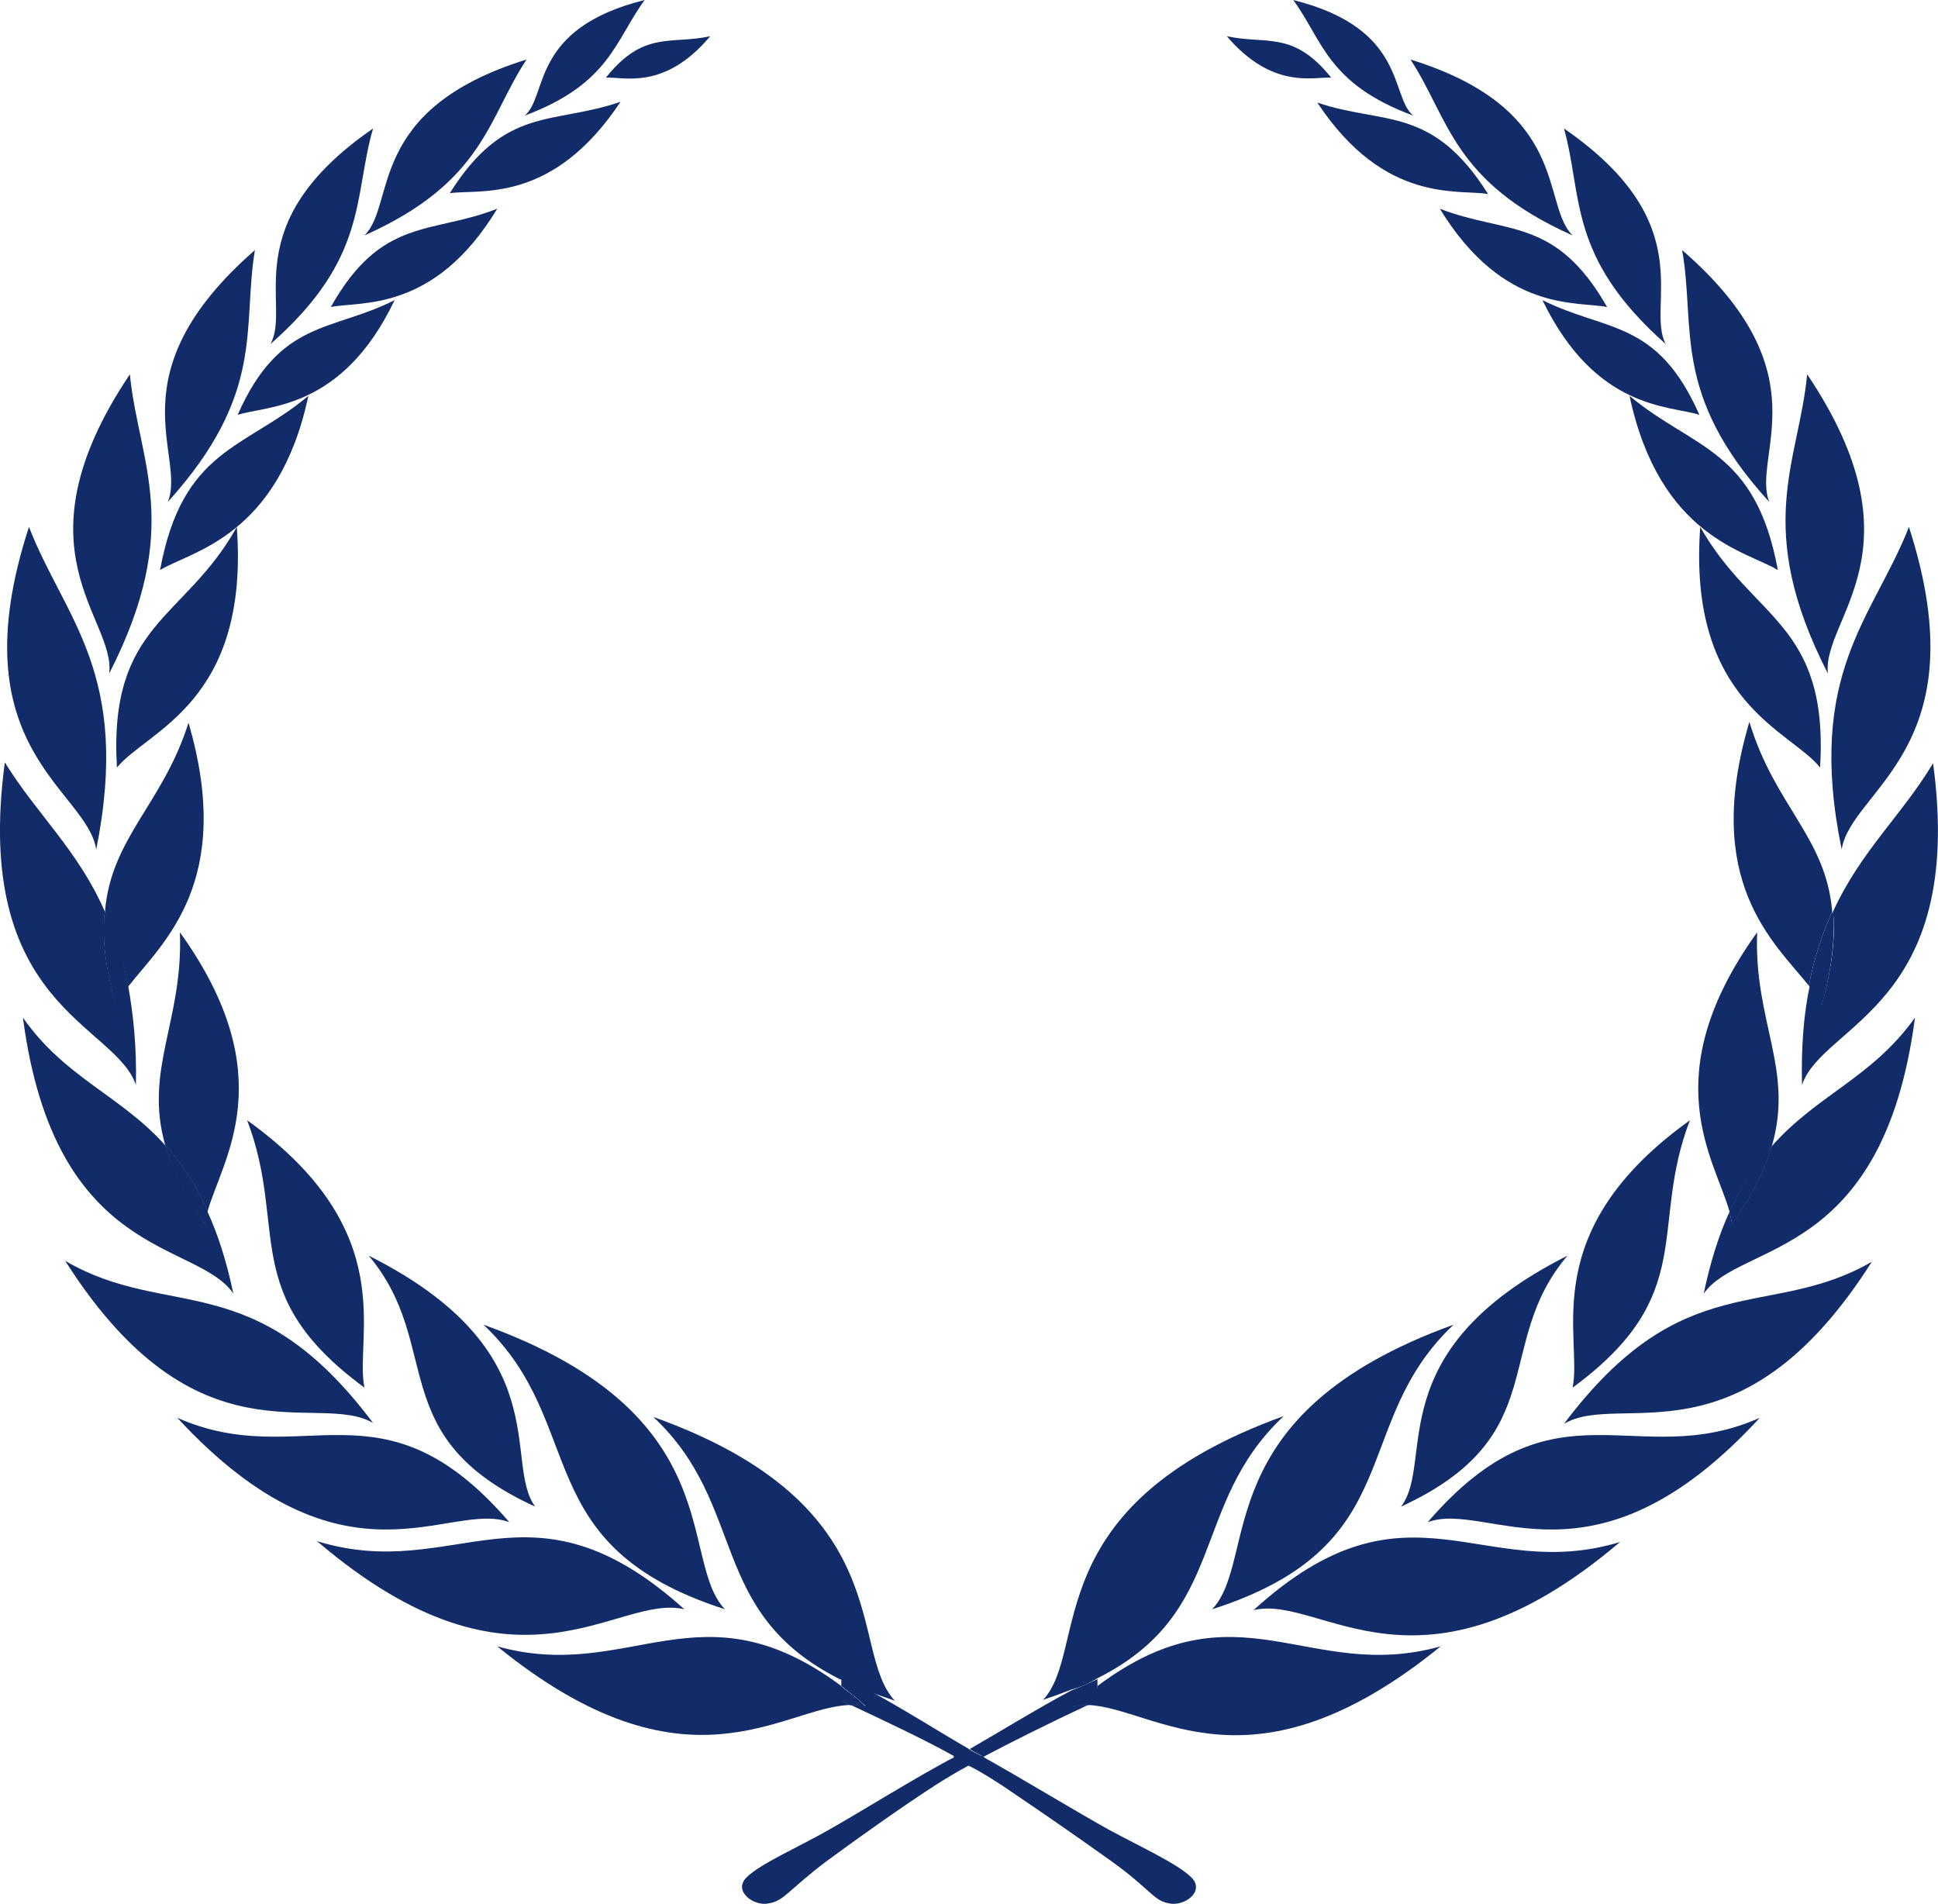 <?xml version="1.0" encoding="UTF-8"?><svg id="Lager_1" xmlns="http://www.w3.org/2000/svg" viewBox="0 0 224.73 220.76"><defs><style>.cls-1{fill:#112c69;}</style></defs><path class="cls-1" d="m12.16,105.8c-.3,2.9,0,6.4,1.3,10.8.3-.7.8-1.4,1.4-2.2-.6-3.4-1.5-6.2-2.7-8.6h0Zm0,0c-.3,2.9,0,6.4,1.3,10.8.3-.7.8-1.4,1.4-2.2-.6-3.4-1.5-6.2-2.7-8.6h0Zm0,0c-.3,2.9,0,6.4,1.3,10.8.3-.7.8-1.4,1.4-2.2-.6-3.4-1.5-6.2-2.7-8.6h0Zm7,27c.8,2.6,2.2,5.6,4.6,9.1,0-.4.1-.9.3-1.4-1.4-3.3-3.1-5.7-4.9-7.7h0Zm0,0c.8,2.6,2.2,5.6,4.6,9.1,0-.4.1-.9.3-1.4-1.4-3.3-3.1-5.7-4.9-7.7h0Zm-7-27c-.3,2.9,0,6.4,1.3,10.8.3-.7.8-1.4,1.4-2.2-.6-3.4-1.5-6.2-2.7-8.6h0Zm0,0c-.3,2.9,0,6.4,1.3,10.8.3-.7.8-1.4,1.4-2.2-.6-3.4-1.5-6.2-2.7-8.6h0Zm7,27c.8,2.6,2.2,5.6,4.6,9.1,0-.4.1-.9.3-1.4-1.4-3.3-3.1-5.7-4.9-7.7h0Zm0,0c.8,2.6,2.2,5.6,4.6,9.1,0-.4.1-.9.3-1.4-1.4-3.3-3.1-5.7-4.9-7.7h0Zm-7-27c-.3,2.9,0,6.4,1.3,10.8.3-.7.8-1.4,1.4-2.2-.6-3.4-1.5-6.2-2.7-8.6h0Zm0,0c-.3,2.9,0,6.4,1.3,10.8.3-.7.8-1.4,1.4-2.2-.6-3.4-1.5-6.2-2.7-8.6h0Zm7,27c.8,2.6,2.2,5.6,4.6,9.1,0-.4.1-.9.3-1.4-1.4-3.3-3.1-5.7-4.9-7.7h0Zm0,0c.8,2.6,2.2,5.6,4.6,9.1,0-.4.1-.9.3-1.4-1.4-3.3-3.1-5.7-4.9-7.7h0Zm-7-27c-.3,2.9,0,6.4,1.3,10.8.3-.7.8-1.4,1.4-2.2-.6-3.4-1.5-6.2-2.7-8.6h0Zm0,0c-.3,2.9,0,6.4,1.3,10.8.3-.7.8-1.4,1.4-2.2-.6-3.4-1.5-6.2-2.7-8.6h0Zm7,27c.8,2.6,2.2,5.6,4.6,9.1,0-.4.1-.9.3-1.4-1.4-3.3-3.1-5.7-4.9-7.7h0Zm0,0c.8,2.6,2.2,5.6,4.6,9.1,0-.4.1-.9.3-1.4-1.4-3.3-3.1-5.7-4.9-7.7h0Zm-7-27c-.3,2.9,0,6.4,1.3,10.8.3-.7.8-1.4,1.4-2.2-.6-3.4-1.5-6.2-2.7-8.6h0Zm0,0c-.3,2.9,0,6.4,1.3,10.8.3-.7.8-1.4,1.4-2.2-.6-3.4-1.5-6.2-2.7-8.6h0Zm7,27c.8,2.6,2.2,5.6,4.6,9.1,0-.4.1-.9.3-1.4-1.4-3.3-3.1-5.7-4.9-7.7h0Zm0,0c.8,2.6,2.2,5.6,4.6,9.1,0-.4.1-.9.3-1.4-1.4-3.3-3.1-5.7-4.9-7.7h0Zm-7-27c-.3,2.9,0,6.4,1.3,10.8.3-.7.8-1.4,1.4-2.2-.6-3.4-1.5-6.2-2.7-8.6h0Zm0,0c-.3,2.9,0,6.4,1.3,10.8.3-.7.8-1.4,1.4-2.2-.6-3.4-1.5-6.2-2.7-8.6h0Zm7,27c.8,2.6,2.2,5.6,4.6,9.1,0-.4.1-.9.3-1.4-1.4-3.3-3.1-5.7-4.9-7.7h0Zm78.3,61.8c.9.5,1.9.9,3,1.3-1.2-.6-2.2-1-3-1.3h0Zm0,0c.9.5,1.9.9,3,1.3-1.2-.6-2.2-1-3-1.3h0Zm-78.3-61.8c.8,2.6,2.2,5.6,4.6,9.1,0-.4.1-.9.3-1.4-1.4-3.3-3.1-5.7-4.9-7.7h0Zm-7-27c-.3,2.9,0,6.4,1.3,10.8.3-.7.8-1.4,1.4-2.2-.6-3.4-1.5-6.2-2.7-8.6h0Zm0,0c-.3,2.9,0,6.4,1.3,10.8.3-.7.8-1.4,1.4-2.2-.6-3.4-1.5-6.2-2.7-8.6h0Zm7,27c.8,2.6,2.2,5.6,4.6,9.1,0-.4.1-.9.3-1.4-1.4-3.3-3.1-5.7-4.9-7.7h0Zm78.3,61.8c.9.5,1.9.9,3,1.3-1.2-.6-2.2-1-3-1.3h0Zm16.1,8.9c-.4-.2-.8-.4-1.2-.7-.4.3-.9.5-1.2.7-.1.1-.3.1-.4.2.6.3,1.1.6,1.7,1,.5-.3,1.1-.6,1.7-1-.3-.1-.5-.1-.6-.2h0Zm0,0c-.4-.2-.8-.4-1.2-.7-.4.3-.9.5-1.2.7-.1.1-.3.1-.4.2.6.3,1.1.6,1.7,1,.5-.3,1.1-.6,1.7-1-.3-.1-.5-.1-.6-.2h0Zm-16.1-8.9c.9.5,1.9.9,3,1.3-1.2-.6-2.2-1-3-1.3h0Zm-78.3-61.8c.8,2.6,2.2,5.6,4.6,9.1,0-.4.1-.9.3-1.4-1.4-3.3-3.1-5.7-4.9-7.7h0Zm-7-27c-.3,2.9,0,6.4,1.3,10.8.3-.7.8-1.4,1.4-2.2-.6-3.4-1.5-6.2-2.7-8.6h0Zm0,0c-.3,2.9,0,6.4,1.3,10.8.3-.7.8-1.4,1.4-2.2-.6-3.4-1.5-6.2-2.7-8.6h0Zm7,27c.8,2.6,2.2,5.6,4.6,9.1,0-.4.1-.9.3-1.4-1.4-3.3-3.1-5.7-4.9-7.7h0Zm78.3,61.8c.9.5,1.9.9,3,1.3-1.2-.6-2.2-1-3-1.3h0Zm16.1,8.9c-.4-.2-.8-.4-1.2-.7-.4.3-.9.5-1.2.7-.1.1-.3.1-.4.2.6.3,1.1.6,1.7,1,.5-.3,1.1-.6,1.7-1-.3-.1-.5-.1-.6-.2h0Zm10.6-7.6c1.1-.4,2.1-.9,3-1.3-.8.3-1.8.7-3,1.3h0Zm0,0c1.1-.4,2.1-.9,3-1.3-.8.3-1.8.7-3,1.3h0Zm-10.6,7.6c-.4-.2-.8-.4-1.2-.7-.4.3-.9.5-1.2.7-.1.1-.3.1-.4.2.6.3,1.1.6,1.7,1,.5-.3,1.1-.6,1.7-1-.3-.1-.5-.1-.6-.2h0Zm-16.1-8.9c.9.5,1.9.9,3,1.3-1.2-.6-2.2-1-3-1.3h0Zm-78.3-61.8c.8,2.6,2.2,5.6,4.6,9.1,0-.4.1-.9.3-1.4-1.4-3.3-3.1-5.7-4.9-7.7h0Zm-7-27c-.3,2.9,0,6.4,1.3,10.8.3-.7.8-1.4,1.4-2.2-.6-3.4-1.5-6.2-2.7-8.6h0Zm0,0c-.3,2.9,0,6.4,1.3,10.8.3-.7.8-1.4,1.4-2.2-.6-3.4-1.5-6.2-2.7-8.6h0Zm7,27c.8,2.6,2.2,5.6,4.6,9.1,0-.4.1-.9.3-1.4-1.4-3.3-3.1-5.7-4.9-7.7h0Zm78.3,61.8c.9.5,1.9.9,3,1.3-1.2-.6-2.2-1-3-1.3h0Zm16.1,8.9c-.4-.2-.8-.4-1.2-.7-.4.3-.9.5-1.2.7-.1.1-.3.1-.4.2.6.3,1.1.6,1.7,1,.5-.3,1.1-.6,1.7-1-.3-.1-.5-.1-.6-.2h0Zm10.6-7.6c1.1-.4,2.1-.9,3-1.3-.8.3-1.8.7-3,1.3h0Zm0,0c1.1-.4,2.1-.9,3-1.3-.8.3-1.8.7-3,1.3h0Zm-10.6,7.6c-.4-.2-.8-.4-1.2-.7-.4.3-.9.5-1.2.7-.1.1-.3.1-.4.2.6.3,1.1.6,1.7,1,.5-.3,1.1-.6,1.7-1-.3-.1-.5-.1-.6-.2h0Zm-16.1-8.9c.9.5,1.9.9,3,1.3-1.2-.6-2.2-1-3-1.3h0Zm-78.3-61.8c.8,2.6,2.2,5.6,4.6,9.1,0-.4.1-.9.3-1.4-1.4-3.3-3.1-5.7-4.9-7.7h0Zm-7-27c-.3,2.9,0,6.4,1.3,10.8.3-.7.8-1.4,1.4-2.2-.6-3.4-1.5-6.2-2.7-8.6h0Zm0,0c-.3,2.9,0,6.4,1.3,10.8.3-.7.8-1.4,1.4-2.2-.6-3.4-1.5-6.2-2.7-8.6h0Zm7,27c.8,2.6,2.2,5.6,4.6,9.1,0-.4.1-.9.3-1.4-1.4-3.3-3.1-5.7-4.9-7.7h0Zm78.3,61.8c.9.5,1.9.9,3,1.3-1.2-.6-2.2-1-3-1.3h0Zm16.1,8.9c-.4-.2-.8-.4-1.2-.7-.4.3-.9.5-1.2.7-.1.1-.3.1-.4.2.6.3,1.1.6,1.7,1,.5-.3,1.1-.6,1.7-1-.3-.1-.5-.1-.6-.2h0Zm10.6-7.6c1.1-.4,2.1-.9,3-1.3-.8.3-1.8.7-3,1.3h0Zm0,0c1.1-.4,2.1-.9,3-1.3-.8.3-1.8.7-3,1.3h0Zm-10.6,7.6c-.4-.2-.8-.4-1.2-.7-.4.3-.9.5-1.2.7-.1.1-.3.1-.4.2.6.3,1.1.6,1.7,1,.5-.3,1.1-.6,1.7-1-.3-.1-.5-.1-.6-.2h0Zm-16.1-8.9c.9.5,1.9.9,3,1.3-1.2-.6-2.2-1-3-1.3h0Zm-78.3-61.8c.8,2.6,2.2,5.6,4.6,9.1,0-.4.1-.9.3-1.4-1.4-3.3-3.1-5.7-4.9-7.7h0Zm-7-27c-.3,2.9,0,6.4,1.3,10.8.3-.7.8-1.4,1.4-2.2-.6-3.4-1.5-6.2-2.7-8.6h0Zm0,0c-.3,2.9,0,6.4,1.3,10.8.3-.7.8-1.4,1.4-2.2-.6-3.4-1.5-6.2-2.7-8.6h0Zm7,27c.8,2.6,2.2,5.6,4.6,9.1,0-.4.1-.9.3-1.4-1.4-3.3-3.1-5.7-4.9-7.7h0Zm78.3,61.8c.9.5,1.9.9,3,1.3-1.2-.6-2.2-1-3-1.3h0Zm16.1,8.9c-.4-.2-.8-.4-1.2-.7-.4.3-.9.5-1.2.7-.1.1-.3.1-.4.2.6.3,1.1.6,1.7,1,.5-.3,1.1-.6,1.7-1-.3-.1-.5-.1-.6-.2h0Zm10.6-7.6c1.1-.4,2.1-.9,3-1.3-.8.3-1.8.7-3,1.3h0Zm0,0c1.1-.4,2.1-.9,3-1.3-.8.3-1.8.7-3,1.3h0Zm-10.6,7.6c-.4-.2-.8-.4-1.2-.7-.4.3-.9.5-1.2.7-.1.1-.3.1-.4.2.6.3,1.1.6,1.7,1,.5-.3,1.1-.6,1.7-1-.3-.1-.5-.1-.6-.2h0Zm-16.1-8.9c.9.5,1.9.9,3,1.3-1.2-.6-2.2-1-3-1.3h0Zm-78.3-61.8c.8,2.6,2.2,5.6,4.6,9.1,0-.4.1-.9.3-1.4-1.4-3.3-3.1-5.7-4.9-7.7h0Zm-7-27c-.3,2.9,0,6.4,1.3,10.8.3-.7.8-1.4,1.4-2.2-.6-3.4-1.5-6.2-2.7-8.6h0Zm0,0c-.3,2.9,0,6.4,1.3,10.8.3-.7.8-1.4,1.4-2.2-.6-3.4-1.5-6.2-2.7-8.6h0Zm7,27c.8,2.6,2.2,5.6,4.6,9.1,0-.4.1-.9.3-1.4-1.4-3.3-3.1-5.7-4.9-7.7h0Zm78.3,61.8c.9.5,1.9.9,3,1.3-1.2-.6-2.2-1-3-1.3h0Zm16.1,8.9c-.4-.2-.8-.4-1.2-.7-.4.3-.9.5-1.2.7-.1.1-.3.1-.4.2.6.3,1.1.6,1.7,1,.5-.3,1.1-.6,1.7-1-.3-.1-.5-.1-.6-.2h0Zm10.6-7.6c1.1-.4,2.1-.9,3-1.3-.8.3-1.8.7-3,1.3h0Zm76.4-55.4c.1.5.2,1,.3,1.4,2.4-3.4,3.8-6.4,4.6-9-1.8,1.9-3.4,4.4-4.9,7.6h0Zm0,0c.1.5.2,1,.3,1.4,2.4-3.4,3.8-6.4,4.6-9-1.8,1.9-3.4,4.4-4.9,7.6h0Zm-76.4,55.4c1.1-.4,2.1-.9,3-1.3-.8.3-1.8.7-3,1.3h0Zm-10.6,7.6c-.4-.2-.8-.4-1.2-.7-.4.3-.9.5-1.2.7-.1.1-.3.1-.4.2.6.3,1.1.6,1.7,1,.5-.3,1.1-.6,1.7-1-.3-.1-.5-.1-.6-.2h0Zm-16.1-8.9c.9.5,1.9.9,3,1.3-1.2-.6-2.2-1-3-1.3h0Zm-78.3-61.8c.8,2.6,2.2,5.6,4.6,9.1,0-.4.1-.9.3-1.4-1.4-3.3-3.1-5.7-4.9-7.7h0Zm-7-27c-.3,2.9,0,6.4,1.3,10.8.3-.7.8-1.4,1.4-2.2-.6-3.4-1.5-6.2-2.7-8.6h0Zm0,0c-.3,2.9,0,6.4,1.3,10.8.3-.7.8-1.4,1.4-2.2-.6-3.4-1.5-6.2-2.7-8.6h0Zm7,27c.8,2.6,2.2,5.6,4.6,9.1,0-.4.1-.9.3-1.4-1.4-3.3-3.1-5.7-4.9-7.7h0Zm78.3,61.8c.9.5,1.9.9,3,1.3-1.2-.6-2.2-1-3-1.3h0Zm16.1,8.9c-.4-.2-.8-.4-1.2-.7-.4.3-.9.5-1.2.7-.1.1-.3.1-.4.2.6.3,1.1.6,1.7,1,.5-.3,1.1-.6,1.7-1-.3-.1-.5-.1-.6-.2h0Zm10.6-7.6c1.1-.4,2.1-.9,3-1.3-.8.3-1.8.7-3,1.3h0Zm76.4-55.4c.1.5.2,1,.3,1.4,2.4-3.4,3.8-6.4,4.6-9-1.8,1.9-3.4,4.4-4.9,7.6h0Zm11.9-34.8c-1.1,2.5-2.1,5.3-2.7,8.6.6.8,1.1,1.5,1.4,2.2,1.3-4.4,1.6-7.9,1.3-10.8h0Zm-11.9,34.8c.1.5.2,1,.3,1.4,2.4-3.4,3.8-6.4,4.6-9-1.8,1.9-3.4,4.4-4.9,7.6h0Zm-76.4,55.4c1.1-.4,2.1-.9,3-1.3-.8.3-1.8.7-3,1.3h0Zm-10.6,7.6c-.4-.2-.8-.4-1.2-.7-.4.3-.9.5-1.2.7-.1.1-.3.1-.4.2.6.3,1.1.6,1.7,1,.5-.3,1.1-.6,1.7-1-.3-.1-.5-.1-.6-.2h0Zm-16.1-8.9c.9.5,1.9.9,3,1.3-1.2-.6-2.2-1-3-1.3h0Zm-78.3-61.8c.8,2.6,2.2,5.6,4.6,9.1,0-.4.1-.9.3-1.4-1.4-3.3-3.1-5.7-4.9-7.7h0Zm-7-27c-.3,2.9,0,6.4,1.3,10.8.3-.7.8-1.4,1.4-2.2-.6-3.4-1.5-6.2-2.7-8.6h0Zm200.3-.1c-1.1,2.5-2.1,5.3-2.7,8.6.6.8,1.1,1.5,1.4,2.2,1.3-4.4,1.6-7.9,1.3-10.8h0Zm-200.3.1c-.3,2.9,0,6.4,1.3,10.8.3-.7.8-1.4,1.4-2.2-.6-3.4-1.5-6.2-2.7-8.6h0Zm7,27c.8,2.6,2.2,5.6,4.6,9.1,0-.4.1-.9.3-1.4-1.4-3.3-3.1-5.7-4.9-7.7h0Zm78.3,61.8c.9.5,1.9.9,3,1.3-1.2-.6-2.2-1-3-1.3h0Zm16.1,8.9c-.4-.2-.8-.4-1.2-.7-.4.3-.9.5-1.2.7-.1.1-.3.1-.4.2.6.3,1.1.6,1.7,1,.5-.3,1.1-.6,1.7-1-.3-.1-.5-.1-.6-.2h0Zm10.6-7.6c1.1-.4,2.1-.9,3-1.3-.8.3-1.8.7-3,1.3h0Zm76.4-55.4c.1.5.2,1,.3,1.4,2.4-3.4,3.8-6.4,4.6-9-1.8,1.9-3.4,4.4-4.9,7.6h0Zm11.9-34.8c-1.1,2.5-2.1,5.3-2.7,8.6.6.8,1.1,1.5,1.4,2.2,1.3-4.4,1.6-7.9,1.3-10.8h0Zm-11.9,34.8c.1.5.2,1,.3,1.4,2.4-3.4,3.8-6.4,4.6-9-1.8,1.9-3.4,4.4-4.9,7.6h0Zm-76.4,55.4c1.1-.4,2.1-.9,3-1.3-.8.3-1.8.7-3,1.3h0Zm-10.6,7.6c-.4-.2-.8-.4-1.2-.7-.4.3-.9.5-1.2.7-.1.1-.3.1-.4.2.6.3,1.1.6,1.7,1,.5-.3,1.1-.6,1.7-1-.3-.1-.5-.1-.6-.2h0Zm-16.1-8.9c.9.5,1.9.9,3,1.3-1.2-.6-2.2-1-3-1.3h0Zm-78.3-61.8c.8,2.6,2.2,5.6,4.6,9.1,0-.4.1-.9.3-1.4-1.4-3.3-3.1-5.7-4.9-7.7h0Zm-7-27c-.3,2.9,0,6.4,1.3,10.8.3-.7.8-1.4,1.4-2.2-.6-3.4-1.5-6.2-2.7-8.6h0Zm200.3-.1c-1.1,2.5-2.1,5.3-2.7,8.6.6.8,1.1,1.5,1.4,2.2,1.3-4.4,1.6-7.9,1.3-10.8h0Zm-200.3.1c-.3,2.9,0,6.4,1.3,10.8.3-.7.8-1.4,1.4-2.2-.6-3.4-1.5-6.2-2.7-8.6h0Zm7,27c.8,2.6,2.2,5.6,4.6,9.1,0-.4.1-.9.3-1.4-1.4-3.3-3.1-5.7-4.9-7.7h0Zm78.3,61.8c.9.5,1.9.9,3,1.3-1.2-.6-2.2-1-3-1.3h0Zm16.1,8.9c-.4-.2-.8-.4-1.2-.7-.4.3-.9.5-1.2.7-.1.1-.3.1-.4.2.6.3,1.1.6,1.7,1,.5-.3,1.1-.6,1.7-1-.3-.1-.5-.1-.6-.2h0Zm10.6-7.6c1.1-.4,2.1-.9,3-1.3-.8.3-1.8.7-3,1.3h0Zm76.4-55.4c.1.5.2,1,.3,1.4,2.4-3.4,3.8-6.4,4.6-9-1.8,1.9-3.4,4.4-4.9,7.6h0Zm11.9-34.8c-1.1,2.5-2.1,5.3-2.7,8.6.6.8,1.1,1.5,1.4,2.2,1.3-4.4,1.6-7.9,1.3-10.8h0Zm-11.9,34.8c.1.5.2,1,.3,1.4,2.4-3.4,3.8-6.4,4.6-9-1.8,1.9-3.4,4.4-4.9,7.6h0Zm-76.4,55.4c1.1-.4,2.1-.9,3-1.3-.8.3-1.8.7-3,1.3h0Zm-10.6,7.6c-.4-.2-.8-.4-1.2-.7-.4.3-.9.5-1.2.7-.1.1-.3.1-.4.2.6.3,1.1.6,1.7,1,.5-.3,1.1-.6,1.7-1-.3-.1-.5-.1-.6-.2h0Zm-16.1-8.9c.9.5,1.9.9,3,1.3-1.2-.6-2.2-1-3-1.3h0Zm-78.3-61.8c.8,2.6,2.2,5.6,4.6,9.1,0-.4.1-.9.3-1.4-1.4-3.3-3.1-5.7-4.9-7.7h0Zm-7-27c-.3,2.9,0,6.4,1.3,10.8.3-.7.8-1.4,1.4-2.2-.6-3.4-1.5-6.2-2.7-8.6h0Zm200.3-.1c-1.1,2.5-2.1,5.3-2.7,8.6.6.8,1.1,1.5,1.4,2.2,1.3-4.4,1.6-7.9,1.3-10.8h0Zm-200.3.1c-.3,2.9,0,6.4,1.3,10.8.3-.7.8-1.4,1.4-2.2-.6-3.4-1.5-6.2-2.7-8.6h0Zm7,27c.8,2.6,2.2,5.6,4.6,9.1,0-.4.1-.9.3-1.4-1.4-3.3-3.1-5.7-4.9-7.7h0Zm78.3,61.8c.9.5,1.9.9,3,1.3-1.2-.6-2.2-1-3-1.3h0Zm16.1,8.9c-.4-.2-.8-.4-1.2-.7-.4.3-.9.5-1.2.7-.1.1-.3.1-.4.2.6.3,1.1.6,1.7,1,.5-.3,1.1-.6,1.7-1-.3-.1-.5-.1-.6-.2h0Zm10.6-7.6c1.1-.4,2.1-.9,3-1.3-.8.3-1.8.7-3,1.3h0Zm76.4-55.4c.1.5.2,1,.3,1.4,2.4-3.4,3.8-6.4,4.6-9-1.8,1.9-3.4,4.4-4.9,7.6h0Zm11.9-34.8c-1.1,2.5-2.1,5.3-2.7,8.6.6.8,1.1,1.5,1.4,2.2,1.3-4.4,1.6-7.9,1.3-10.8h0Zm-11.9,34.8c.1.5.2,1,.3,1.4,2.4-3.4,3.8-6.4,4.6-9-1.8,1.9-3.4,4.4-4.9,7.6h0Zm-76.4,55.4c1.1-.4,2.1-.9,3-1.3-.8.3-1.8.7-3,1.3h0Zm-10.6,7.6c-.4-.2-.8-.4-1.2-.7-.4.3-.9.5-1.2.7-.1.1-.3.1-.4.2.6.3,1.1.6,1.7,1,.5-.3,1.1-.6,1.7-1-.3-.1-.5-.1-.6-.2h0Zm-16.1-8.9c.9.5,1.9.9,3,1.3-1.2-.6-2.2-1-3-1.3h0Zm-78.3-61.8c.8,2.6,2.2,5.6,4.6,9.1,0-.4.1-.9.3-1.4-1.4-3.3-3.1-5.7-4.9-7.7h0Zm-7-27c-.3,2.9,0,6.4,1.3,10.8.3-.7.8-1.4,1.4-2.2-.6-3.4-1.5-6.2-2.7-8.6h0Zm200.3-.1c-1.1,2.5-2.1,5.3-2.7,8.6.6.8,1.1,1.5,1.4,2.2,1.3-4.4,1.6-7.9,1.3-10.8h0Zm-200.3.1c-.3,2.9,0,6.4,1.3,10.8.3-.7.8-1.4,1.4-2.2-.6-3.4-1.5-6.2-2.7-8.6h0Zm7,27c.8,2.6,2.2,5.6,4.6,9.1,0-.4.1-.9.3-1.4-1.4-3.3-3.1-5.7-4.9-7.7h0Zm78.3,61.8c.9.5,1.9.9,3,1.3-1.2-.6-2.2-1-3-1.3h0Zm16.1,8.9c-.4-.2-.8-.4-1.2-.7-.4.3-.9.5-1.2.7-.1.1-.3.1-.4.2.6.3,1.1.6,1.7,1,.5-.3,1.1-.6,1.7-1-.3-.1-.5-.1-.6-.2h0Zm10.6-7.6c1.1-.4,2.1-.9,3-1.3-.8.3-1.8.7-3,1.3h0Zm76.4-55.4c.1.5.2,1,.3,1.4,2.4-3.4,3.8-6.4,4.6-9-1.8,1.9-3.4,4.4-4.9,7.6h0Zm11.9-34.8c-1.1,2.5-2.1,5.3-2.7,8.6.6.8,1.1,1.5,1.4,2.2,1.3-4.4,1.6-7.9,1.3-10.8h0Zm-11.9,34.8c.1.5.2,1,.3,1.4,2.4-3.4,3.8-6.4,4.6-9-1.8,1.9-3.4,4.4-4.9,7.6h0Zm-76.4,55.4c1.1-.4,2.1-.9,3-1.3-.8.3-1.8.7-3,1.3h0Zm-10.6,7.6c-.4-.2-.8-.4-1.2-.7-.4.3-.9.5-1.2.7-.1.1-.3.1-.4.2.6.3,1.1.6,1.7,1,.5-.3,1.1-.6,1.7-1-.3-.1-.5-.1-.6-.2h0Zm-16.1-8.9c.9.5,1.9.9,3,1.3-1.2-.6-2.2-1-3-1.3h0Zm-78.3-61.8c.8,2.6,2.2,5.6,4.6,9.1,0-.4.1-.9.3-1.4-1.4-3.3-3.1-5.7-4.9-7.7h0Zm-7-27c-.3,2.9,0,6.4,1.3,10.8.3-.7.8-1.4,1.4-2.2-.6-3.4-1.5-6.2-2.7-8.6h0Zm200.3-.1c-1.1,2.5-2.1,5.3-2.7,8.6.6.8,1.1,1.5,1.4,2.2,1.3-4.4,1.6-7.9,1.3-10.8h0Zm-200.3.1c-.3,2.9,0,6.4,1.3,10.8.3-.7.8-1.4,1.4-2.2-.6-3.4-1.5-6.2-2.7-8.6h0Zm7,27c.8,2.6,2.2,5.6,4.6,9.1,0-.4.1-.9.3-1.4-1.4-3.3-3.1-5.7-4.9-7.7h0Zm78.3,61.8c.9.5,1.9.9,3,1.3-1.2-.6-2.2-1-3-1.3h0Zm16.1,8.9c-.4-.2-.8-.4-1.2-.7-.4.3-.9.5-1.2.7-.1.1-.3.1-.4.2.6.3,1.1.6,1.7,1,.5-.3,1.1-.6,1.7-1-.3-.1-.5-.1-.6-.2h0Zm10.6-7.6c1.1-.4,2.1-.9,3-1.3-.8.3-1.8.7-3,1.3h0Zm76.4-55.4c.1.5.2,1,.3,1.4,2.4-3.4,3.8-6.4,4.6-9-1.8,1.9-3.4,4.4-4.9,7.6h0Zm11.9-34.8c-1.1,2.5-2.1,5.3-2.7,8.6.6.8,1.1,1.5,1.4,2.2,1.3-4.4,1.6-7.9,1.3-10.8h0Zm-11.9,34.8c.1.5.2,1,.3,1.4,2.4-3.4,3.8-6.4,4.6-9-1.8,1.9-3.4,4.4-4.9,7.6h0Zm-76.4,55.4c1.1-.4,2.1-.9,3-1.3-.8.3-1.8.7-3,1.3h0Zm-10.6,7.6c-.4-.2-.8-.4-1.2-.7-.4.3-.9.5-1.2.7-.1.1-.3.1-.4.2.6.3,1.1.6,1.7,1,.5-.3,1.1-.6,1.7-1-.3-.1-.5-.1-.6-.2h0Zm-16.1-8.9c.9.5,1.9.9,3,1.3-1.2-.6-2.2-1-3-1.3h0Zm-78.3-61.8c.8,2.6,2.2,5.6,4.6,9.1,0-.4.1-.9.3-1.4-1.4-3.3-3.1-5.7-4.9-7.7h0Zm-7-27c-.3,2.9,0,6.4,1.3,10.8.3-.7.8-1.4,1.4-2.2-.6-3.4-1.5-6.2-2.7-8.6h0Zm200.3-.1c-1.1,2.5-2.1,5.3-2.7,8.6.6.8,1.1,1.5,1.4,2.2,1.3-4.4,1.6-7.9,1.3-10.8h0Zm-200.3.1c-.3,2.9,0,6.4,1.3,10.8.3-.7.8-1.4,1.4-2.2-.6-3.4-1.5-6.2-2.7-8.6h0Zm7,27c.8,2.6,2.2,5.6,4.6,9.1,0-.4.1-.9.3-1.4-1.4-3.3-3.1-5.7-4.9-7.7h0Zm78.3,61.8c.9.5,1.9.9,3,1.3-1.2-.6-2.2-1-3-1.3h0Zm16.1,8.9c-.4-.2-.8-.4-1.2-.7-.4.3-.9.5-1.2.7-.1.1-.3.1-.4.2.6.3,1.1.6,1.7,1,.5-.3,1.1-.6,1.7-1-.3-.1-.5-.1-.6-.2h0Zm10.6-7.6c1.1-.4,2.1-.9,3-1.3-.8.3-1.8.7-3,1.3h0Zm76.4-55.4c.1.5.2,1,.3,1.4,2.4-3.4,3.8-6.4,4.6-9-1.8,1.9-3.4,4.4-4.9,7.6h0Zm11.9-34.8c-1.1,2.5-2.1,5.3-2.7,8.6.6.8,1.1,1.5,1.4,2.2,1.3-4.4,1.6-7.9,1.3-10.8h0Zm-11.9,34.8c.1.5.2,1,.3,1.4,2.4-3.4,3.8-6.4,4.6-9-1.8,1.9-3.4,4.4-4.9,7.6h0Zm-76.4,55.4c1.1-.4,2.1-.9,3-1.3-.8.3-1.8.7-3,1.3h0Zm-10.6,7.6c-.4-.2-.8-.4-1.2-.7-.4.3-.9.5-1.2.7-.1.1-.3.1-.4.2.6.3,1.1.6,1.7,1,.5-.3,1.1-.6,1.7-1-.3-.1-.5-.1-.6-.2h0Zm-16.1-8.9c.9.5,1.9.9,3,1.3-1.2-.6-2.2-1-3-1.3h0Zm-78.3-61.8c.8,2.6,2.2,5.6,4.6,9.1,0-.4.1-.9.3-1.4-1.4-3.3-3.1-5.7-4.9-7.7h0Zm-7-27c-.3,2.9,0,6.4,1.3,10.8.3-.7.8-1.4,1.4-2.2-.6-3.4-1.5-6.2-2.7-8.6h0Zm200.3-.1c-1.1,2.5-2.1,5.3-2.7,8.6.6.8,1.1,1.5,1.4,2.2,1.3-4.4,1.6-7.9,1.3-10.8h0Zm-200.3.1c-.3,2.9,0,6.4,1.3,10.8.3-.7.8-1.4,1.4-2.2-.6-3.4-1.5-6.2-2.7-8.6h0Zm7,27c.8,2.6,2.2,5.6,4.6,9.1,0-.4.1-.9.3-1.4-1.4-3.3-3.1-5.7-4.9-7.7h0Zm78.3,61.8c.9.5,1.9.9,3,1.3-1.2-.6-2.2-1-3-1.3h0Zm16.1,8.9c-.4-.2-.8-.4-1.2-.7-.4.3-.9.5-1.2.7-.1.1-.3.1-.4.2.6.3,1.1.6,1.7,1,.5-.3,1.1-.6,1.7-1-.3-.1-.5-.1-.6-.2h0Zm10.6-7.6c1.1-.4,2.1-.9,3-1.3-.8.3-1.8.7-3,1.3h0Zm76.4-55.4c.1.5.2,1,.3,1.4,2.4-3.4,3.8-6.4,4.6-9-1.8,1.9-3.4,4.4-4.9,7.6h0Zm11.9-34.8c-1.1,2.5-2.1,5.3-2.7,8.6.6.8,1.1,1.5,1.4,2.2,1.3-4.4,1.6-7.9,1.3-10.8h0Zm-11.9,34.8c.1.5.2,1,.3,1.4,2.4-3.4,3.8-6.4,4.6-9-1.8,1.9-3.4,4.4-4.9,7.6h0Zm-76.4,55.4c1.1-.4,2.1-.9,3-1.3-.8.3-1.8.7-3,1.3h0Zm-10.6,7.6c-.4-.2-.8-.4-1.2-.7-.4.3-.9.5-1.2.7-.1.1-.3.1-.4.2.6.3,1.1.6,1.7,1,.5-.3,1.1-.6,1.7-1-.3-.1-.5-.1-.6-.2h0Zm-16.1-8.9c.9.5,1.9.9,3,1.3-1.2-.6-2.2-1-3-1.3h0Zm-78.3-61.8c.8,2.6,2.2,5.6,4.6,9.1,0-.4.1-.9.3-1.4-1.4-3.3-3.1-5.7-4.9-7.7h0Zm-7-27c-.3,2.9,0,6.4,1.3,10.8.3-.7.8-1.4,1.4-2.2-.6-3.4-1.5-6.2-2.7-8.6h0Zm200.3-.1c-1.1,2.5-2.1,5.3-2.7,8.6.6.8,1.1,1.5,1.4,2.2,1.3-4.4,1.6-7.9,1.3-10.8h0Zm-200.3.1c-.3,2.9,0,6.4,1.3,10.8.3-.7.8-1.4,1.4-2.2-.6-3.4-1.5-6.2-2.7-8.6h0Zm7,27c.8,2.6,2.2,5.6,4.6,9.1,0-.4.1-.9.3-1.4-1.4-3.3-3.1-5.7-4.9-7.7h0Zm78.3,61.8c.9.5,1.9.9,3,1.3-1.2-.6-2.2-1-3-1.3h0Zm16.1,8.9c-.4-.2-.8-.4-1.2-.7-.4.3-.9.5-1.2.7-.1.1-.3.1-.4.2.6.3,1.1.6,1.7,1,.5-.3,1.1-.6,1.7-1-.3-.1-.5-.1-.6-.2h0Zm10.6-7.6c1.1-.4,2.1-.9,3-1.3-.8.3-1.8.7-3,1.3h0Zm76.4-55.4c.1.5.2,1,.3,1.4,2.4-3.4,3.8-6.4,4.6-9-1.8,1.9-3.4,4.4-4.9,7.6h0Zm11.9-34.8c-1.1,2.5-2.1,5.3-2.7,8.6.6.8,1.1,1.5,1.4,2.2,1.3-4.4,1.6-7.9,1.3-10.8h0Zm-11.9,34.8c.1.5.2,1,.3,1.4,2.4-3.4,3.8-6.4,4.6-9-1.8,1.9-3.4,4.4-4.9,7.6h0Zm-76.4,55.4c1.1-.4,2.1-.9,3-1.3-.8.3-1.8.7-3,1.3h0Zm-10.6,7.6c-.4-.2-.8-.4-1.2-.7-.4.3-.9.5-1.2.7-.1.1-.3.1-.4.2.6.3,1.1.6,1.7,1,.5-.3,1.1-.6,1.7-1-.3-.1-.5-.1-.6-.2h0Zm-16.1-8.9c.9.5,1.9.9,3,1.3-1.2-.6-2.2-1-3-1.3h0Zm-78.3-61.8c.8,2.6,2.2,5.6,4.6,9.1,0-.4.1-.9.3-1.4-1.4-3.3-3.1-5.7-4.9-7.7h0Zm-7-27c-.3,2.9,0,6.4,1.3,10.8.3-.7.8-1.4,1.4-2.2-.6-3.4-1.5-6.2-2.7-8.6h0Zm200.3-.1c-1.1,2.5-2.1,5.3-2.7,8.6.6.8,1.1,1.5,1.4,2.2,1.3-4.4,1.6-7.9,1.3-10.8h0Zm-200.3.1c-.3,2.9,0,6.4,1.3,10.8.3-.7.8-1.4,1.4-2.2-.6-3.4-1.5-6.2-2.7-8.6h0Zm7,27c.8,2.6,2.2,5.6,4.6,9.1,0-.4.1-.9.3-1.4-1.4-3.3-3.1-5.7-4.9-7.7h0Zm78.3,61.8c.9.5,1.9.9,3,1.3-1.2-.6-2.2-1-3-1.3h0Zm16.1,8.9c-.4-.2-.8-.4-1.2-.7-.4.3-.9.5-1.2.7-.1.1-.3.1-.4.2.6.3,1.1.6,1.7,1,.5-.3,1.1-.6,1.7-1-.3-.1-.5-.1-.6-.2h0Zm10.6-7.6c1.1-.4,2.1-.9,3-1.3-.8.3-1.8.7-3,1.3h0Zm76.4-55.4c.1.5.2,1,.3,1.4,2.4-3.4,3.8-6.4,4.6-9-1.8,1.9-3.4,4.4-4.9,7.6h0Zm11.9-34.8c-1.1,2.5-2.1,5.3-2.7,8.6.6.8,1.1,1.5,1.4,2.2,1.3-4.4,1.6-7.9,1.3-10.8h0Zm-11.9,34.8c.1.5.2,1,.3,1.4,2.4-3.4,3.8-6.4,4.6-9-1.8,1.9-3.4,4.4-4.9,7.6h0Zm-76.4,55.4c1.1-.4,2.1-.9,3-1.3-.8.3-1.8.7-3,1.3h0Zm-10.6,7.6c-.4-.2-.8-.4-1.2-.7-.4.3-.9.5-1.2.7-.1.1-.3.1-.4.2.6.3,1.1.6,1.7,1,.5-.3,1.1-.6,1.7-1-.3-.1-.5-.1-.6-.2h0Zm-16.1-8.9c.9.5,1.9.9,3,1.3-1.2-.6-2.2-1-3-1.3h0Zm-78.3-61.8c.8,2.6,2.2,5.6,4.6,9.1,0-.4.1-.9.3-1.4-1.4-3.3-3.1-5.7-4.9-7.7h0Zm-7-27c-.3,2.9,0,6.4,1.3,10.8.3-.7.8-1.4,1.4-2.2-.6-3.4-1.5-6.2-2.7-8.6h0Zm200.3-.1c-1.1,2.5-2.1,5.3-2.7,8.6.6.8,1.1,1.5,1.4,2.2,1.3-4.4,1.6-7.9,1.3-10.8h0Zm-200.3.1c-.3,2.9,0,6.4,1.3,10.8.3-.7.8-1.4,1.4-2.2-.6-3.4-1.5-6.2-2.7-8.6h0Zm7,27c.8,2.6,2.2,5.6,4.6,9.1,0-.4.1-.9.3-1.4-1.4-3.3-3.1-5.7-4.9-7.7h0Zm78.3,61.8c.9.5,1.9.9,3,1.3-1.2-.6-2.2-1-3-1.3h0Zm16.1,8.9c-.4-.2-.8-.4-1.2-.7-.4.3-.9.5-1.2.7-.1.1-.3.1-.4.2.6.3,1.1.6,1.7,1,.5-.3,1.1-.6,1.7-1-.3-.1-.5-.1-.6-.2h0Zm10.6-7.6c1.1-.4,2.1-.9,3-1.3-.8.3-1.8.7-3,1.3h0Zm76.4-55.4c.1.5.2,1,.3,1.4,2.4-3.4,3.8-6.4,4.6-9-1.8,1.9-3.4,4.4-4.9,7.6h0Zm11.9-34.8c-1.1,2.5-2.1,5.3-2.7,8.6.6.8,1.1,1.5,1.4,2.2,1.3-4.4,1.6-7.9,1.3-10.8h0Zm-11.9,34.8c.1.5.2,1,.3,1.4,2.4-3.4,3.8-6.4,4.6-9-1.8,1.9-3.4,4.4-4.9,7.6h0Zm-76.4,55.4c1.1-.4,2.1-.9,3-1.3-.8.3-1.8.7-3,1.3h0Zm-10.6,7.6c-.4-.2-.8-.4-1.2-.7-.4.3-.9.5-1.2.7-.1.1-.3.1-.4.2.6.3,1.1.6,1.7,1,.5-.3,1.1-.6,1.7-1-.3-.1-.5-.1-.6-.2h0Zm-16.1-8.9c.9.5,1.9.9,3,1.3-1.2-.6-2.2-1-3-1.3h0Zm-78.3-61.8c.8,2.6,2.2,5.6,4.6,9.1,0-.4.1-.9.3-1.4-1.4-3.3-3.1-5.7-4.9-7.7h0Zm-7-27c-.3,2.9,0,6.4,1.3,10.8.3-.7.8-1.4,1.4-2.2-.6-3.4-1.5-6.2-2.7-8.6h0Zm200.3-.1c-1.1,2.5-2.1,5.3-2.7,8.6.6.8,1.1,1.5,1.4,2.2,1.3-4.4,1.6-7.9,1.3-10.8h0Zm-200.3.1c-.3,2.9,0,6.4,1.3,10.8.3-.7.8-1.4,1.4-2.2-.6-3.4-1.5-6.2-2.7-8.6h0Zm7,27c.8,2.6,2.2,5.6,4.6,9.1,0-.4.1-.9.3-1.4-1.4-3.3-3.1-5.7-4.9-7.7h0Zm78.3,61.8c.9.5,1.9.9,3,1.3-1.2-.6-2.2-1-3-1.3h0Zm16.1,8.9c-.4-.2-.8-.4-1.2-.7-.4.3-.9.5-1.2.7-.1.1-.3.1-.4.2.6.3,1.1.6,1.7,1,.5-.3,1.1-.6,1.7-1-.3-.1-.5-.1-.6-.2h0Zm10.6-7.6c1.1-.4,2.1-.9,3-1.3-.8.3-1.8.7-3,1.3h0Zm76.4-55.4c.1.5.2,1,.3,1.4,2.4-3.4,3.8-6.4,4.6-9-1.8,1.9-3.4,4.4-4.9,7.6h0Zm11.9-34.8c-1.1,2.5-2.1,5.3-2.7,8.6.6.8,1.1,1.5,1.4,2.2,1.3-4.4,1.6-7.9,1.3-10.8h0Zm-11.9,34.8c.1.5.2,1,.3,1.4,2.4-3.4,3.8-6.4,4.6-9-1.8,1.9-3.4,4.4-4.9,7.6h0Zm-76.4,55.4c1.1-.4,2.1-.9,3-1.3-.8.3-1.8.7-3,1.3h0Zm-10.6,7.6c-.4-.2-.8-.4-1.2-.7-.4.3-.9.5-1.2.7-.1.1-.3.1-.4.2.6.3,1.1.6,1.7,1,.5-.3,1.1-.6,1.7-1-.3-.1-.5-.1-.6-.2h0Zm-16.1-8.9c.9.5,1.9.9,3,1.3-1.2-.6-2.2-1-3-1.3h0Zm-78.3-61.8c.8,2.6,2.2,5.6,4.6,9.1,0-.4.1-.9.3-1.4-1.4-3.3-3.1-5.7-4.9-7.7h0Zm-7-27c-.3,2.9,0,6.4,1.3,10.8.3-.7.8-1.4,1.4-2.2-.6-3.4-1.5-6.2-2.7-8.6h0Zm200.3-.1c-1.1,2.5-2.1,5.3-2.7,8.6.6.8,1.1,1.5,1.4,2.2,1.3-4.4,1.6-7.9,1.3-10.8h0Zm-200.3.1c-.3,2.9,0,6.4,1.3,10.8.3-.7.8-1.4,1.4-2.2-.6-3.4-1.5-6.2-2.7-8.6h0Zm7,27c.8,2.6,2.2,5.6,4.6,9.1,0-.4.1-.9.3-1.4-1.4-3.3-3.1-5.7-4.9-7.7h0Zm78.3,61.8c.9.5,1.9.9,3,1.3-1.2-.6-2.2-1-3-1.3h0Zm16.1,8.9c-.4-.2-.8-.4-1.2-.7-.4.3-.9.5-1.2.7-.1.1-.3.1-.4.2.6.3,1.1.6,1.7,1,.5-.3,1.1-.6,1.7-1-.3-.1-.5-.1-.6-.2h0Zm10.6-7.6c1.1-.4,2.1-.9,3-1.3-.8.3-1.8.7-3,1.3h0Zm76.4-55.4c.1.5.2,1,.3,1.4,2.4-3.4,3.8-6.4,4.6-9-1.8,1.9-3.4,4.4-4.9,7.6h0Zm11.9-34.8c-1.1,2.5-2.1,5.3-2.7,8.6.6.8,1.1,1.5,1.4,2.2,1.3-4.4,1.6-7.9,1.3-10.8h0Zm-11.9,34.8c.1.5.2,1,.3,1.4,2.4-3.4,3.8-6.4,4.6-9-1.8,1.9-3.4,4.4-4.9,7.6h0Zm-76.4,55.4c1.1-.4,2.1-.9,3-1.3-.8.3-1.8.7-3,1.3h0Zm-10.6,7.6c-.4-.2-.8-.4-1.2-.7-.4.3-.9.5-1.2.7-.1.1-.3.1-.4.2.6.3,1.1.6,1.7,1,.5-.3,1.1-.6,1.7-1-.3-.1-.5-.1-.6-.2h0Zm-16.1-8.9c.9.5,1.9.9,3,1.3-1.2-.6-2.2-1-3-1.3h0Zm-78.3-61.8c.8,2.6,2.2,5.6,4.6,9.1,0-.4.1-.9.3-1.4-1.4-3.3-3.1-5.7-4.9-7.7h0Zm-7-27c-.3,2.9,0,6.4,1.3,10.8.3-.7.8-1.4,1.4-2.2-.6-3.4-1.5-6.2-2.7-8.6h0Zm200.3-.1c-1.1,2.5-2.1,5.3-2.7,8.6.6.8,1.1,1.5,1.4,2.2,1.3-4.4,1.6-7.9,1.3-10.8h0Zm-200.3.1c-.3,2.9,0,6.4,1.3,10.8.3-.7.8-1.4,1.4-2.2-.6-3.4-1.5-6.2-2.7-8.6h0Zm7,27c.8,2.6,2.2,5.6,4.6,9.1,0-.4.1-.9.3-1.4-1.4-3.3-3.1-5.7-4.9-7.7h0Zm78.3,61.8c.9.5,1.9.9,3,1.3-1.2-.6-2.2-1-3-1.3h0Zm16.1,8.9c-.4-.2-.8-.4-1.2-.7-.4.3-.9.5-1.2.7-.1.1-.3.1-.4.2.6.3,1.1.6,1.7,1,.5-.3,1.1-.6,1.7-1-.3-.1-.5-.1-.6-.2h0Zm10.6-7.6c1.1-.4,2.1-.9,3-1.3-.8.3-1.8.7-3,1.3h0Zm76.4-55.4c.1.5.2,1,.3,1.4,2.4-3.4,3.8-6.4,4.6-9-1.8,1.9-3.4,4.4-4.9,7.6h0Zm11.9-34.8c-1.1,2.5-2.1,5.3-2.7,8.6.6.8,1.1,1.5,1.4,2.2,1.3-4.4,1.6-7.9,1.3-10.8h0Zm-11.9,34.8c.1.5.2,1,.3,1.4,2.4-3.4,3.8-6.4,4.6-9-1.8,1.9-3.4,4.4-4.9,7.6h0Zm-76.4,55.4c1.1-.4,2.1-.9,3-1.3-.8.3-1.8.7-3,1.3h0Zm-10.6,7.6c-.4-.2-.8-.4-1.2-.7-.4.3-.9.5-1.2.7-.1.1-.3.1-.4.2.6.3,1.1.6,1.7,1,.5-.3,1.1-.6,1.7-1-.3-.1-.5-.1-.6-.2h0Zm-16.1-8.9c.9.5,1.9.9,3,1.3-1.2-.6-2.2-1-3-1.3h0Zm-78.3-61.8c.8,2.6,2.2,5.6,4.6,9.1,0-.4.1-.9.3-1.4-1.4-3.3-3.1-5.7-4.9-7.7h0Zm-7-27c-.3,2.9,0,6.4,1.3,10.8.3-.7.8-1.4,1.4-2.2-.6-3.4-1.5-6.2-2.7-8.6h0Zm200.3-.1c-1.1,2.5-2.1,5.3-2.7,8.6.6.8,1.1,1.5,1.4,2.2,1.3-4.4,1.6-7.9,1.3-10.8h0Zm-200.3.1c-.3,2.9,0,6.4,1.3,10.8.3-.7.8-1.4,1.4-2.2-.6-3.4-1.5-6.2-2.7-8.6h0Zm7,27c.8,2.6,2.2,5.6,4.6,9.1,0-.4.1-.9.3-1.4-1.4-3.3-3.1-5.7-4.9-7.7h0Zm78.3,61.8c.9.5,1.9.9,3,1.3-1.2-.6-2.2-1-3-1.3h0Zm16.1,8.9c-.4-.2-.8-.4-1.2-.7-.4.3-.9.5-1.2.7-.1.1-.3.1-.4.2.6.3,1.1.6,1.7,1,.5-.3,1.1-.6,1.7-1-.3-.1-.5-.1-.6-.2h0Zm10.6-7.6c1.1-.4,2.1-.9,3-1.3-.8.3-1.8.7-3,1.3h0Zm76.4-55.4c.1.5.2,1,.3,1.4,2.4-3.4,3.8-6.4,4.6-9-1.8,1.9-3.4,4.4-4.9,7.6h0Zm11.9-34.8c-1.1,2.5-2.1,5.3-2.7,8.6.6.8,1.1,1.5,1.4,2.2,1.3-4.4,1.6-7.9,1.3-10.8h0Zm-11.9,34.8c.1.5.2,1,.3,1.4,2.4-3.4,3.8-6.4,4.6-9-1.8,1.9-3.4,4.4-4.9,7.6h0Zm-76.4,55.4c1.1-.4,2.1-.9,3-1.3-.8.3-1.8.7-3,1.3h0Zm-10.6,7.6c-.4-.2-.8-.4-1.2-.7-.4.3-.9.5-1.2.7-.1.1-.3.1-.4.2.6.3,1.1.6,1.7,1,.5-.3,1.1-.6,1.7-1-.3-.1-.5-.1-.6-.2h0Zm-16.1-8.9c.9.5,1.9.9,3,1.3-1.2-.6-2.2-1-3-1.3h0Zm-78.3-61.8c.8,2.6,2.2,5.6,4.6,9.1,0-.4.1-.9.3-1.4-1.4-3.3-3.1-5.7-4.9-7.7h0Zm-7-27c-.3,2.9,0,6.4,1.3,10.8.3-.7.8-1.4,1.4-2.2-.6-3.4-1.5-6.2-2.7-8.6h0Zm200.3-.1c-1.1,2.5-2.1,5.3-2.7,8.6.6.8,1.1,1.5,1.4,2.2,1.3-4.4,1.6-7.9,1.3-10.8h0Zm-200.3.1c-.3,2.9,0,6.4,1.3,10.8.3-.7.8-1.4,1.4-2.2-.6-3.4-1.5-6.2-2.7-8.6h0Zm7,27c.8,2.6,2.2,5.6,4.6,9.1,0-.4.1-.9.3-1.4-1.4-3.3-3.1-5.7-4.9-7.7h0Zm78.3,61.8c.9.5,1.9.9,3,1.3-1.2-.6-2.2-1-3-1.3h0Zm0,.9v1.6c.4.2.7.4,1.1.6h0c.6,0,1.1,0,1.7.1-.9-.9-1.9-1.6-2.8-2.3h0Zm16.1,8c-.4-.2-.8-.4-1.2-.7-.4.3-.9.5-1.2.7-.1.1-.3.1-.4.2.6.3,1.1.6,1.7,1,.5-.3,1.1-.6,1.7-1-.3-.1-.5-.1-.6-.2h0Zm10.6-7.6c1.1-.4,2.1-.9,3-1.3-.8.3-1.8.7-3,1.3h0Zm3.1-.4c-.9.7-1.9,1.4-2.8,2.3.6-.1,1.1-.1,1.7-.1h.1c.4-.2.7-.4,1.1-.6l-.1-1.6h0Zm73.3-55c.1.5.2,1,.3,1.4,2.4-3.4,3.8-6.4,4.6-9-1.8,1.9-3.4,4.4-4.9,7.6h0Zm11.9-34.8c-1.1,2.5-2.1,5.3-2.7,8.6.6.8,1.1,1.5,1.4,2.2,1.3-4.4,1.6-7.9,1.3-10.8h0Zm0,0c-1.1,2.5-2.1,5.3-2.7,8.6.6.8,1.1,1.5,1.4,2.2,1.3-4.4,1.6-7.9,1.3-10.8h0Zm-200.3.1c-.3,2.9,0,6.4,1.3,10.8.3-.7.8-1.4,1.4-2.2-.6-3.4-1.5-6.2-2.7-8.6h0Zm7,27c.8,2.6,2.2,5.6,4.6,9.1,0-.4.1-.9.3-1.4-1.4-3.3-3.1-5.7-4.9-7.7h0Zm78.3,61.8c.9.5,1.9.9,3,1.3-1.2-.6-2.2-1-3-1.3h0Zm16.1,8.9c-.4-.2-.8-.4-1.2-.7-.4.3-.9.5-1.2.7-.1.1-.3.1-.4.2.6.3,1.1.6,1.7,1,.5-.3,1.1-.6,1.7-1-.3-.1-.5-.1-.6-.2h0Zm10.6-7.6c1.1-.4,2.1-.9,3-1.3-.8.3-1.8.7-3,1.3h0Zm76.4-55.4c.1.5.2,1,.3,1.4,2.4-3.4,3.8-6.4,4.6-9-1.8,1.9-3.4,4.4-4.9,7.6h0Zm11.9-34.8c-1.1,2.5-2.1,5.3-2.7,8.6.6.8,1.1,1.5,1.4,2.2,1.3-4.4,1.6-7.9,1.3-10.8h0Zm-11.9,34.8c.1.5.2,1,.3,1.4,2.4-3.4,3.8-6.4,4.6-9-1.8,1.9-3.4,4.4-4.9,7.6h0Zm-76.4,55.4c1.1-.4,2.1-.9,3-1.3-.8.3-1.8.7-3,1.3h0Zm-10.6,7.6c-.4-.2-.8-.4-1.2-.7-.4.3-.9.5-1.2.7-.1.1-.3.1-.4.2.6.3,1.1.6,1.7,1,.5-.3,1.1-.6,1.7-1-.3-.1-.5-.1-.6-.2h0Zm-16.1-8.9c.9.5,1.9.9,3,1.3-1.2-.6-2.2-1-3-1.3h0Zm-78.3-61.8c.8,2.6,2.2,5.6,4.6,9.1,0-.4.1-.9.3-1.4-1.4-3.3-3.1-5.7-4.9-7.7h0Zm-7-27c-.3,2.9,0,6.4,1.3,10.8.3-.7.8-1.4,1.4-2.2-.6-3.4-1.5-6.2-2.7-8.6h0Zm200.3-.1c-1.1,2.5-2.1,5.3-2.7,8.6.6.8,1.1,1.5,1.4,2.2,1.3-4.4,1.6-7.9,1.3-10.8h0Zm-200.3.1c-.3,2.9,0,6.4,1.3,10.8.3-.7.8-1.4,1.4-2.2-.6-3.4-1.5-6.2-2.7-8.6h0Zm7,27c.8,2.6,2.2,5.6,4.6,9.1,0-.4.1-.9.3-1.4-1.4-3.3-3.1-5.7-4.9-7.7h0Zm78.3,61.8c.9.5,1.9.9,3,1.3-1.2-.6-2.2-1-3-1.3h0Zm16.1,8.9c-.4-.2-.8-.4-1.2-.7-.4.3-.9.5-1.2.7-.1.1-.3.1-.4.2.6.3,1.1.6,1.7,1,.5-.3,1.1-.6,1.7-1-.3-.1-.5-.1-.6-.2h0Zm10.6-7.6c1.1-.4,2.1-.9,3-1.3-.8.3-1.8.7-3,1.3h0Zm76.4-55.4c.1.5.2,1,.3,1.4,2.4-3.4,3.8-6.4,4.6-9-1.8,1.9-3.4,4.4-4.9,7.6h0Zm11.9-34.8c-1.1,2.5-2.1,5.3-2.7,8.6.6.8,1.1,1.5,1.4,2.2,1.3-4.4,1.6-7.9,1.3-10.8h0Zm-11.9,34.8c.1.5.2,1,.3,1.4,2.4-3.4,3.8-6.4,4.6-9-1.8,1.9-3.4,4.4-4.9,7.6h0Zm-76.4,55.4c1.1-.4,2.1-.9,3-1.3-.8.3-1.8.7-3,1.3h0Zm-10.6,7.6c-.4-.2-.8-.4-1.2-.7-.4.3-.9.5-1.2.7-.1.1-.3.1-.4.2.6.3,1.1.6,1.7,1,.5-.3,1.1-.6,1.7-1-.3-.1-.5-.1-.6-.2h0Zm-16.1-8.9c.9.5,1.9.9,3,1.3-1.2-.6-2.2-1-3-1.3h0Zm-78.3-61.8c.8,2.6,2.2,5.6,4.6,9.1,0-.4.1-.9.3-1.4-1.4-3.3-3.1-5.7-4.9-7.7h0Zm-7-27c-.3,2.9,0,6.4,1.3,10.8.3-.7.8-1.4,1.4-2.2-.6-3.4-1.5-6.2-2.7-8.6h0Zm200.3-.1c-1.1,2.5-2.1,5.3-2.7,8.6.6.8,1.1,1.5,1.4,2.2,1.3-4.4,1.6-7.9,1.3-10.8h0Zm-200.3.1c-.3,2.9,0,6.4,1.3,10.8.3-.7.8-1.4,1.4-2.2-.6-3.4-1.5-6.2-2.7-8.6h0Zm7,27c.8,2.6,2.2,5.6,4.6,9.1,0-.4.1-.9.3-1.4-1.4-3.3-3.1-5.7-4.9-7.7h0Zm78.3,61.8c.9.5,1.9.9,3,1.3-1.2-.6-2.2-1-3-1.3h0Zm16.1,8.9c-.4-.2-.8-.4-1.2-.7-.4.3-.9.5-1.2.7-.1.1-.3.1-.4.2.6.3,1.1.6,1.7,1,.5-.3,1.1-.6,1.7-1-.3-.1-.5-.1-.6-.2h0Zm10.6-7.6c1.1-.4,2.1-.9,3-1.3-.8.3-1.8.7-3,1.3h0Zm76.4-55.4c.1.5.2,1,.3,1.4,2.4-3.4,3.8-6.4,4.6-9-1.8,1.9-3.4,4.4-4.9,7.6h0Zm11.9-34.8c-1.1,2.5-2.1,5.3-2.7,8.6.6.8,1.1,1.5,1.4,2.2,1.3-4.4,1.6-7.9,1.3-10.8h0Zm-11.9,34.8c.1.5.2,1,.3,1.4,2.4-3.4,3.8-6.4,4.6-9-1.8,1.9-3.4,4.4-4.9,7.6h0Zm-76.4,55.4c1.1-.4,2.1-.9,3-1.3-.8.3-1.8.7-3,1.3h0Zm-10.6,7.6c-.4-.2-.8-.4-1.2-.7-.4.3-.9.5-1.2.7-.1.1-.3.1-.4.2.6.3,1.1.6,1.7,1,.5-.3,1.1-.6,1.7-1-.3-.1-.5-.1-.6-.2h0Zm-16.1-8.9c.9.5,1.9.9,3,1.3-1.2-.6-2.2-1-3-1.3h0Zm-78.3-61.8c.8,2.6,2.2,5.6,4.6,9.1,0-.4.1-.9.3-1.4-1.4-3.3-3.1-5.7-4.9-7.7h0Zm-7-27c-.3,2.9,0,6.4,1.3,10.8.3-.7.8-1.4,1.4-2.2-.6-3.4-1.5-6.2-2.7-8.6h0Zm200.3-.1c-1.1,2.5-2.1,5.3-2.7,8.6.6.8,1.1,1.5,1.4,2.2,1.3-4.4,1.6-7.9,1.3-10.8h0Zm-200.3.1c-.3,2.9,0,6.4,1.3,10.8.3-.7.8-1.4,1.4-2.2-.6-3.4-1.5-6.2-2.7-8.6h0Zm7,27c.8,2.6,2.2,5.6,4.6,9.1,0-.4.1-.9.3-1.4-1.4-3.3-3.1-5.7-4.9-7.7h0Zm78.3,61.8c.9.5,1.9.9,3,1.3-1.2-.6-2.2-1-3-1.3h0Zm16.1,8.9c-.4-.2-.8-.4-1.2-.7-.4.3-.9.5-1.2.7-.1.1-.3.1-.4.2.6.3,1.1.6,1.7,1,.5-.3,1.1-.6,1.7-1-.3-.1-.5-.1-.6-.2h0Zm10.6-7.6c1.1-.4,2.1-.9,3-1.3-.8.3-1.8.7-3,1.3h0Zm76.4-55.4c.1.5.2,1,.3,1.4,2.4-3.4,3.8-6.4,4.6-9-1.8,1.9-3.4,4.4-4.9,7.6h0Zm11.9-34.8c-1.1,2.5-2.1,5.3-2.7,8.6.6.8,1.1,1.5,1.4,2.2,1.3-4.4,1.6-7.9,1.3-10.8h0Zm-11.9,34.8c.1.5.2,1,.3,1.4,2.4-3.4,3.8-6.4,4.6-9-1.8,1.9-3.4,4.4-4.9,7.6h0Zm-76.4,55.4c1.1-.4,2.1-.9,3-1.3-.8.3-1.8.7-3,1.3h0Zm-10.6,7.6c-.4-.2-.8-.4-1.2-.7-.4.3-.9.5-1.2.7-.1.1-.3.1-.4.2.6.3,1.1.6,1.7,1,.5-.3,1.1-.6,1.7-1-.3-.1-.5-.1-.6-.2h0Zm-16.1-8.9c.9.5,1.9.9,3,1.3-1.2-.6-2.2-1-3-1.3h0Zm-78.3-61.8c.8,2.6,2.2,5.6,4.6,9.1,0-.4.1-.9.3-1.4-1.4-3.3-3.1-5.7-4.9-7.7h0Zm-7-27c-.3,2.9,0,6.4,1.3,10.8.3-.7.8-1.4,1.4-2.2-.6-3.4-1.5-6.2-2.7-8.6h0Zm200.3-.1c-1.1,2.5-2.1,5.3-2.7,8.6.6.8,1.1,1.5,1.4,2.2,1.3-4.4,1.6-7.9,1.3-10.8h0Zm-200.3.1c-.3,2.9,0,6.4,1.3,10.8.3-.7.8-1.4,1.4-2.2-.6-3.4-1.5-6.2-2.7-8.6h0Zm7,27c.8,2.6,2.2,5.6,4.6,9.1,0-.4.1-.9.3-1.4-1.4-3.3-3.1-5.7-4.9-7.7h0Zm78.3,61.8c.9.5,1.9.9,3,1.3-1.2-.6-2.2-1-3-1.3h0Zm16.1,8.9c-.4-.2-.8-.4-1.2-.7-.4.3-.9.5-1.2.7-.1.1-.3.1-.4.2.6.3,1.1.6,1.7,1,.5-.3,1.1-.6,1.7-1-.3-.1-.5-.1-.6-.2h0Zm10.6-7.6c1.1-.4,2.1-.9,3-1.3-.8.3-1.8.7-3,1.3h0Zm76.4-55.4c.1.5.2,1,.3,1.4,2.4-3.4,3.8-6.4,4.6-9-1.8,1.9-3.4,4.4-4.9,7.6h0Zm11.9-34.8c-1.1,2.5-2.1,5.3-2.7,8.6.6.8,1.1,1.5,1.4,2.2,1.3-4.4,1.6-7.9,1.3-10.8h0Zm-11.9,34.8c.1.5.2,1,.3,1.4,2.4-3.4,3.8-6.4,4.6-9-1.8,1.9-3.4,4.4-4.9,7.6h0Zm-76.4,55.4c1.1-.4,2.1-.9,3-1.3-.8.3-1.8.7-3,1.3h0Zm-10.6,7.6c-.4-.2-.8-.4-1.2-.7-.4.3-.9.5-1.2.7-.1.1-.3.1-.4.2.6.3,1.1.6,1.7,1,.5-.3,1.1-.6,1.7-1-.3-.1-.5-.1-.6-.2h0Zm-16.1-8.9c.9.5,1.9.9,3,1.3-1.2-.6-2.2-1-3-1.3h0Zm-78.3-61.8c.8,2.6,2.2,5.6,4.6,9.1,0-.4.1-.9.3-1.4-1.4-3.3-3.1-5.7-4.9-7.7h0Zm-7-27c-.3,2.9,0,6.4,1.3,10.8.3-.7.8-1.4,1.4-2.2-.6-3.4-1.5-6.2-2.7-8.6h0Zm200.3-.1c-1.1,2.5-2.1,5.3-2.7,8.6.6.8,1.1,1.5,1.4,2.2,1.3-4.4,1.6-7.9,1.3-10.8h0Zm-200.3.1c-.3,2.9,0,6.4,1.3,10.8.3-.7.8-1.4,1.4-2.2-.6-3.4-1.5-6.2-2.7-8.6h0Zm7,27c.8,2.6,2.2,5.6,4.6,9.1,0-.4.1-.9.3-1.4-1.4-3.3-3.1-5.7-4.9-7.7h0Zm78.3,61.8c.9.5,1.9.9,3,1.3-1.2-.6-2.2-1-3-1.3h0Zm16.1,8.9c-.4-.2-.8-.4-1.2-.7-.4.3-.9.5-1.2.7-.1.1-.3.1-.4.2.6.3,1.1.6,1.7,1,.5-.3,1.1-.6,1.7-1-.3-.1-.5-.1-.6-.2h0Zm10.6-7.6c1.1-.4,2.1-.9,3-1.3-.8.3-1.8.7-3,1.3h0Zm76.4-55.4c.1.5.2,1,.3,1.4,2.4-3.4,3.8-6.4,4.6-9-1.8,1.9-3.4,4.4-4.9,7.6h0Zm11.9-34.8c-1.1,2.5-2.1,5.3-2.7,8.6.6.8,1.1,1.5,1.4,2.2,1.3-4.4,1.6-7.9,1.3-10.8h0Zm-11.9,34.8c.1.5.2,1,.3,1.4,2.4-3.4,3.8-6.4,4.6-9-1.8,1.9-3.4,4.4-4.9,7.6h0Zm-76.4,55.4c1.1-.4,2.1-.9,3-1.3-.8.3-1.8.7-3,1.3h0Zm-10.6,7.6c-.4-.2-.8-.4-1.2-.7-.4.3-.9.5-1.2.7-.1.1-.3.1-.4.2.6.3,1.1.6,1.7,1,.5-.3,1.1-.6,1.7-1-.3-.1-.5-.1-.6-.2h0Zm-16.1-8.9c.9.5,1.9.9,3,1.3-1.2-.6-2.2-1-3-1.3h0Zm-78.3-61.8c.8,2.6,2.2,5.6,4.6,9.1,0-.4.1-.9.3-1.4-1.4-3.3-3.1-5.7-4.9-7.7h0Zm-7-27c-.3,2.9,0,6.4,1.3,10.8.3-.7.8-1.4,1.4-2.2-.6-3.4-1.5-6.2-2.7-8.6h0Zm200.3-.1c-1.1,2.5-2.1,5.3-2.7,8.6.6.8,1.1,1.5,1.4,2.2,1.3-4.4,1.6-7.9,1.3-10.8h0Zm-200.3.1c-.3,2.9,0,6.4,1.3,10.8.3-.7.8-1.4,1.4-2.2-.6-3.4-1.5-6.2-2.7-8.6h0Zm7,27c.8,2.6,2.2,5.6,4.6,9.1,0-.4.1-.9.3-1.4-1.4-3.3-3.1-5.7-4.9-7.7h0Zm78.3,61.8c.9.5,1.9.9,3,1.3-1.2-.6-2.2-1-3-1.3h0Zm16.1,8.9c-.4-.2-.8-.4-1.2-.7-.4.3-.9.5-1.2.7-.1.1-.3.1-.4.2.6.3,1.1.6,1.7,1,.5-.3,1.1-.6,1.7-1-.3-.1-.5-.1-.6-.2h0Zm10.6-7.6c1.1-.4,2.1-.9,3-1.3-.8.3-1.8.7-3,1.3h0Zm76.4-55.4c.1.5.2,1,.3,1.4,2.4-3.4,3.8-6.4,4.6-9-1.8,1.9-3.4,4.4-4.9,7.6h0Zm11.9-34.8c-1.1,2.5-2.1,5.3-2.7,8.6.6.8,1.1,1.5,1.4,2.2,1.3-4.4,1.6-7.9,1.3-10.8h0Zm-11.9,34.8c.1.5.2,1,.3,1.4,2.4-3.4,3.8-6.4,4.6-9-1.8,1.9-3.4,4.4-4.9,7.6h0Zm-76.4,55.4c1.1-.4,2.1-.9,3-1.3-.8.3-1.8.7-3,1.3h0Zm-10.6,7.6c-.4-.2-.8-.4-1.2-.7-.4.3-.9.5-1.2.7-.1.1-.3.1-.4.2.6.3,1.1.6,1.7,1,.5-.3,1.1-.6,1.7-1-.3-.1-.5-.1-.6-.2h0Zm-16.1-8.9c.9.5,1.9.9,3,1.3-1.2-.6-2.2-1-3-1.3h0Zm-78.3-61.8c.8,2.6,2.2,5.6,4.6,9.1,0-.4.1-.9.3-1.4-1.4-3.3-3.1-5.7-4.9-7.7h0Zm-7-27c-.3,2.9,0,6.4,1.3,10.8.3-.7.8-1.4,1.4-2.2-.6-3.4-1.5-6.2-2.7-8.6h0Zm200.3-.1c-1.1,2.5-2.1,5.3-2.7,8.6.6.8,1.1,1.5,1.4,2.2,1.3-4.4,1.6-7.9,1.3-10.8h0Zm-200.3.1c-.3,2.9,0,6.4,1.3,10.8.3-.7.8-1.4,1.4-2.2-.6-3.4-1.5-6.2-2.7-8.6h0Zm7,27c.8,2.6,2.2,5.6,4.6,9.1,0-.4.1-.9.3-1.4-1.4-3.3-3.1-5.7-4.9-7.7h0Zm78.3,61.8c.9.5,1.9.9,3,1.3-1.2-.6-2.2-1-3-1.3h0Zm16.1,8.9c-.4-.2-.8-.4-1.2-.7-.4.3-.9.5-1.2.7-.1.1-.3.1-.4.2.6.3,1.1.6,1.7,1,.5-.3,1.1-.6,1.7-1-.3-.1-.5-.1-.6-.2h0Zm10.6-7.6c1.1-.4,2.1-.9,3-1.3-.8.3-1.8.7-3,1.3h0Zm76.4-55.4c.1.5.2,1,.3,1.4,2.4-3.4,3.8-6.4,4.6-9-1.8,1.9-3.4,4.4-4.9,7.6h0Zm11.9-34.8c-1.1,2.5-2.1,5.3-2.7,8.6.6.8,1.1,1.5,1.4,2.2,1.3-4.4,1.6-7.9,1.3-10.8h0Zm-11.9,34.8c.1.5.2,1,.3,1.4,2.4-3.4,3.8-6.4,4.6-9-1.8,1.9-3.4,4.4-4.9,7.6h0Zm-76.4,55.4c1.1-.4,2.1-.9,3-1.3-.8.3-1.8.7-3,1.3h0Zm-10.6,7.6c-.4-.2-.8-.4-1.2-.7-.4.3-.9.5-1.2.7-.1.1-.3.1-.4.2.6.3,1.1.6,1.7,1,.5-.3,1.1-.6,1.7-1-.3-.1-.5-.1-.6-.2h0Zm-16.1-8.9c.9.5,1.9.9,3,1.3-1.2-.6-2.2-1-3-1.3h0Zm-78.3-61.8c.8,2.6,2.2,5.6,4.6,9.1,0-.4.1-.9.3-1.4-1.4-3.3-3.1-5.7-4.9-7.7h0Zm-7-27c-.3,2.9,0,6.4,1.3,10.8.3-.7.8-1.4,1.4-2.2-.6-3.4-1.5-6.2-2.7-8.6h0Zm200.3-.1c-1.1,2.5-2.1,5.3-2.7,8.6.6.8,1.1,1.5,1.4,2.2,1.3-4.4,1.6-7.9,1.3-10.8h0Zm-200.3.1c-.3,2.9,0,6.4,1.3,10.8.3-.7.8-1.4,1.4-2.2-.6-3.4-1.5-6.2-2.7-8.6h0Zm7,27c.8,2.6,2.2,5.6,4.6,9.1,0-.4.1-.9.3-1.4-1.4-3.3-3.1-5.7-4.9-7.7h0Zm78.3,61.8c.9.5,1.9.9,3,1.3-1.2-.6-2.2-1-3-1.3h0Zm16.1,8.9c-.4-.2-.8-.4-1.2-.7-.4.3-.9.5-1.2.7-.1.1-.3.1-.4.2.6.3,1.1.6,1.7,1,.5-.3,1.1-.6,1.7-1-.3-.1-.5-.1-.6-.2h0Zm10.6-7.6c1.1-.4,2.1-.9,3-1.3-.8.3-1.8.7-3,1.3h0Zm76.4-55.4c.1.5.2,1,.3,1.4,2.4-3.4,3.8-6.4,4.6-9-1.8,1.9-3.4,4.4-4.9,7.6h0Zm11.9-34.8c-1.1,2.5-2.1,5.3-2.7,8.6.6.8,1.1,1.5,1.4,2.2,1.3-4.4,1.6-7.9,1.3-10.8h0Zm-11.9,34.8c.1.5.2,1,.3,1.4,2.4-3.4,3.8-6.4,4.6-9-1.8,1.9-3.4,4.4-4.9,7.6h0Zm-76.4,55.4c1.1-.4,2.1-.9,3-1.3-.8.3-1.8.7-3,1.3h0Zm-10.6,7.6c-.4-.2-.8-.4-1.2-.7-.4.3-.9.5-1.2.7-.1.1-.3.1-.4.2.6.3,1.1.6,1.7,1,.5-.3,1.1-.6,1.7-1-.3-.1-.5-.1-.6-.2h0Zm-16.1-8.9c.9.5,1.9.9,3,1.3-1.2-.6-2.2-1-3-1.3h0Zm-78.3-61.8c.8,2.6,2.2,5.6,4.6,9.1,0-.4.1-.9.3-1.4-1.4-3.3-3.1-5.7-4.9-7.7h0Zm-7-27c-.3,2.9,0,6.4,1.3,10.8.3-.7.8-1.4,1.4-2.2-.6-3.4-1.5-6.2-2.7-8.6h0Zm200.3-.1c-1.1,2.5-2.1,5.3-2.7,8.6.6.8,1.1,1.5,1.4,2.2,1.3-4.4,1.6-7.9,1.3-10.8h0Zm-200.3.1c-.3,2.9,0,6.4,1.3,10.8.3-.7.8-1.4,1.4-2.2-.6-3.4-1.5-6.2-2.7-8.6h0Zm7,27c.8,2.6,2.2,5.6,4.6,9.1,0-.4.1-.9.3-1.4-1.4-3.3-3.1-5.7-4.9-7.7h0Zm78.3,61.8c.9.5,1.9.9,3,1.3-1.2-.6-2.2-1-3-1.3h0Zm16.1,8.9c-.4-.2-.8-.4-1.2-.7-.4.3-.9.5-1.2.7-.1.1-.3.1-.4.2.6.3,1.1.6,1.7,1,.5-.3,1.1-.6,1.7-1-.3-.1-.5-.1-.6-.2h0Zm10.6-7.6c1.1-.4,2.1-.9,3-1.3-.8.3-1.8.7-3,1.3h0Zm76.4-55.4c.1.5.2,1,.3,1.4,2.4-3.4,3.8-6.4,4.6-9-1.8,1.9-3.4,4.4-4.9,7.6h0Zm11.9-34.8c-1.1,2.5-2.1,5.3-2.7,8.6.6.8,1.1,1.5,1.4,2.2,1.3-4.4,1.6-7.9,1.3-10.8h0Zm-11.9,34.8c.1.5.2,1,.3,1.4,2.4-3.4,3.8-6.4,4.6-9-1.8,1.9-3.4,4.4-4.9,7.6h0Zm-76.4,55.4c1.1-.4,2.1-.9,3-1.3-.8.3-1.8.7-3,1.3h0Zm-10.6,7.6c-.4-.2-.8-.4-1.2-.7-.4.3-.9.5-1.2.7-.1.1-.3.1-.4.2.6.3,1.1.6,1.7,1,.5-.3,1.1-.6,1.7-1-.3-.1-.5-.1-.6-.2h0Zm-16.1-8.9c.9.5,1.9.9,3,1.3-1.2-.6-2.2-1-3-1.3h0Zm-78.3-61.8c.8,2.6,2.2,5.6,4.6,9.1,0-.4.1-.9.3-1.4-1.4-3.3-3.1-5.7-4.9-7.7h0Zm-7-27c-.3,2.9,0,6.4,1.3,10.8.3-.7.8-1.4,1.4-2.2-.6-3.4-1.5-6.2-2.7-8.6h0Zm200.3-.1c-1.1,2.5-2.1,5.3-2.7,8.6.6.8,1.1,1.5,1.4,2.2,1.3-4.4,1.6-7.9,1.3-10.8h0Zm-200.3.1c-.3,2.9,0,6.4,1.3,10.8.3-.7.8-1.4,1.4-2.2-.6-3.4-1.5-6.2-2.7-8.6h0Zm7,27c.8,2.6,2.2,5.6,4.6,9.1,0-.4.1-.9.3-1.4-1.4-3.3-3.1-5.7-4.9-7.7h0Zm78.3,61.8c.9.5,1.9.9,3,1.3-1.2-.6-2.2-1-3-1.3h0Zm16.1,8.9c-.4-.2-.8-.4-1.2-.7-.4.3-.9.5-1.2.7-.1.1-.3.1-.4.2.6.3,1.1.6,1.7,1,.5-.3,1.1-.6,1.7-1-.3-.1-.5-.1-.6-.2h0Zm10.6-7.6c1.1-.4,2.1-.9,3-1.3-.8.3-1.8.7-3,1.3h0Zm76.4-55.4c.1.5.2,1,.3,1.4,2.4-3.4,3.8-6.4,4.6-9-1.8,1.9-3.4,4.4-4.9,7.6h0Zm11.9-34.8c-1.1,2.5-2.1,5.3-2.7,8.6.6.8,1.1,1.5,1.4,2.2,1.3-4.4,1.6-7.9,1.3-10.8h0Zm-11.9,34.8c.1.5.2,1,.3,1.4,2.4-3.4,3.8-6.4,4.6-9-1.8,1.9-3.4,4.4-4.9,7.6h0Zm-76.4,55.4c1.1-.4,2.1-.9,3-1.3-.8.3-1.8.7-3,1.3h0Zm-10.6,7.6c-.4-.2-.8-.4-1.2-.7-.4.3-.9.5-1.2.7-.1.1-.3.1-.4.2.6.3,1.1.6,1.7,1,.5-.3,1.1-.6,1.7-1-.3-.1-.5-.1-.6-.2h0Zm-16.1-8.9c.9.5,1.9.9,3,1.3-1.2-.6-2.2-1-3-1.3h0Zm-78.3-61.8c.8,2.6,2.2,5.6,4.6,9.1,0-.4.1-.9.3-1.4-1.4-3.3-3.1-5.7-4.9-7.7h0Zm-7-27c-.3,2.9,0,6.4,1.3,10.8.3-.7.8-1.4,1.4-2.2-.6-3.4-1.5-6.2-2.7-8.6h0Zm200.3-.1c-1.1,2.5-2.1,5.3-2.7,8.6.6.8,1.1,1.5,1.4,2.2,1.3-4.4,1.6-7.9,1.3-10.8h0Zm-200.3.1c-.3,2.9,0,6.4,1.3,10.8.3-.7.8-1.4,1.4-2.2-.6-3.4-1.5-6.2-2.7-8.6h0Zm7,27c.8,2.6,2.2,5.6,4.6,9.1,0-.4.1-.9.3-1.4-1.4-3.3-3.1-5.7-4.9-7.7h0Zm78.3,61.8c.9.5,1.9.9,3,1.3-1.2-.6-2.2-1-3-1.3h0Zm16.1,8.9c-.4-.2-.8-.4-1.2-.7-.4.3-.9.5-1.2.7-.1.1-.3.1-.4.2.6.3,1.1.6,1.7,1,.5-.3,1.1-.6,1.7-1-.3-.1-.5-.1-.6-.2h0Zm10.6-7.6c1.1-.4,2.1-.9,3-1.3-.8.3-1.8.7-3,1.3h0Zm76.4-55.4c.1.5.2,1,.3,1.4,2.4-3.4,3.8-6.4,4.6-9-1.8,1.9-3.4,4.4-4.9,7.6h0Zm11.9-34.8c-1.1,2.5-2.1,5.3-2.7,8.6.6.8,1.1,1.5,1.4,2.2,1.3-4.4,1.6-7.9,1.3-10.8h0Zm-11.9,34.8c.1.5.2,1,.3,1.4,2.4-3.4,3.8-6.4,4.6-9-1.8,1.9-3.4,4.4-4.9,7.6h0Zm-76.4,55.4c1.1-.4,2.1-.9,3-1.3-.8.3-1.8.7-3,1.3h0Zm-10.6,7.6c-.4-.2-.8-.4-1.2-.7-.4.3-.9.5-1.2.7-.1.1-.3.1-.4.2.6.3,1.1.6,1.7,1,.5-.3,1.1-.6,1.7-1-.3-.1-.5-.1-.6-.2h0Zm-16.1-8.9c.9.5,1.9.9,3,1.3-1.2-.6-2.2-1-3-1.3h0Zm-78.3-61.8c.8,2.6,2.2,5.6,4.6,9.1,0-.4.1-.9.3-1.4-1.4-3.3-3.1-5.7-4.9-7.7h0Zm-7-27c-.3,2.9,0,6.4,1.3,10.8.3-.7.8-1.4,1.4-2.2-.6-3.4-1.5-6.2-2.7-8.6h0Zm200.3-.1c-1.1,2.5-2.1,5.3-2.7,8.6.6.8,1.1,1.5,1.4,2.2,1.3-4.4,1.6-7.9,1.3-10.8h0Zm-200.3.1c-.3,2.9,0,6.4,1.3,10.8.3-.7.8-1.4,1.4-2.2-.6-3.4-1.5-6.2-2.7-8.6h0Zm7,27c.8,2.6,2.2,5.6,4.6,9.1,0-.4.1-.9.3-1.4-1.4-3.3-3.1-5.7-4.9-7.7h0Zm78.3,61.8c.9.5,1.9.9,3,1.3-1.2-.6-2.2-1-3-1.3h0Zm16.1,8.9c-.4-.2-.8-.4-1.2-.7-.4.3-.9.5-1.2.7-.1.1-.3.1-.4.2.6.3,1.1.6,1.7,1,.5-.3,1.1-.6,1.7-1-.3-.1-.5-.1-.6-.2h0Zm10.6-7.6c1.1-.4,2.1-.9,3-1.3-.8.3-1.8.7-3,1.3h0Zm76.4-55.4c.1.5.2,1,.3,1.4,2.4-3.4,3.8-6.4,4.6-9-1.8,1.9-3.4,4.4-4.9,7.6h0Zm11.9-34.8c-1.1,2.5-2.1,5.3-2.7,8.6.6.8,1.1,1.5,1.4,2.2,1.3-4.4,1.6-7.9,1.3-10.8h0Zm-11.9,34.8c.1.5.2,1,.3,1.4,2.4-3.4,3.8-6.4,4.6-9-1.8,1.9-3.4,4.4-4.9,7.6h0Zm-76.4,55.4c1.1-.4,2.1-.9,3-1.3-.8.3-1.8.7-3,1.3h0Zm-10.6,7.6c-.4-.2-.8-.4-1.2-.7-.4.3-.9.5-1.2.7-.1.1-.3.1-.4.2.6.3,1.1.6,1.7,1,.5-.3,1.1-.6,1.7-1-.3-.1-.5-.1-.6-.2h0Zm-16.1-8.9c.9.5,1.9.9,3,1.3-1.2-.6-2.2-1-3-1.3h0Zm-78.3-61.8c.8,2.6,2.2,5.6,4.6,9.1,0-.4.1-.9.3-1.4-1.4-3.3-3.1-5.7-4.9-7.7h0Zm-7-27c-.3,2.9,0,6.4,1.3,10.8.3-.7.8-1.4,1.4-2.2-.6-3.4-1.5-6.2-2.7-8.6h0Zm200.3-.1c-1.1,2.5-2.1,5.3-2.7,8.6.6.8,1.1,1.5,1.4,2.2,1.3-4.4,1.6-7.9,1.3-10.8h0Zm-200.3.1c-.3,2.9,0,6.4,1.3,10.8.3-.7.8-1.4,1.4-2.2-.6-3.4-1.5-6.2-2.7-8.6h0Zm7,27c.8,2.6,2.2,5.6,4.6,9.1,0-.4.1-.9.3-1.4-1.4-3.3-3.1-5.7-4.9-7.7h0Zm78.3,61.8c.9.5,1.9.9,3,1.3-1.2-.6-2.2-1-3-1.3h0Zm16.1,8.9c-.4-.2-.8-.4-1.2-.7-.4.3-.9.5-1.2.7-.1.1-.3.1-.4.2.6.3,1.1.6,1.7,1,.5-.3,1.1-.6,1.7-1-.3-.1-.5-.1-.6-.2h0Zm10.6-7.6c1.1-.4,2.1-.9,3-1.3-.8.3-1.8.7-3,1.3h0Zm76.4-55.4c.1.5.2,1,.3,1.4,2.4-3.4,3.8-6.4,4.6-9-1.8,1.9-3.4,4.4-4.9,7.6h0Zm11.9-34.8c-1.1,2.5-2.1,5.3-2.7,8.6.6.8,1.1,1.5,1.4,2.2,1.3-4.4,1.6-7.9,1.3-10.8h0Zm-11.9,34.8c.1.5.2,1,.3,1.4,2.4-3.4,3.8-6.4,4.6-9-1.8,1.9-3.4,4.4-4.9,7.6h0Zm-76.4,55.4c1.1-.4,2.1-.9,3-1.3-.8.3-1.8.7-3,1.3h0Zm-10.6,7.6c-.4-.2-.8-.4-1.2-.7-.4.3-.9.5-1.2.7-.1.1-.3.1-.4.2.6.3,1.1.6,1.7,1,.5-.3,1.1-.6,1.7-1-.3-.1-.5-.1-.6-.2h0Zm-16.1-8.9c.9.5,1.9.9,3,1.3-1.2-.6-2.2-1-3-1.3h0Zm-78.3-61.8c.8,2.6,2.2,5.6,4.6,9.1,0-.4.1-.9.3-1.4-1.4-3.3-3.1-5.7-4.9-7.7h0Zm-7-27c-.3,2.9,0,6.4,1.3,10.8.3-.7.8-1.4,1.4-2.2-.6-3.4-1.5-6.2-2.7-8.6h0Zm200.3-.1c-1.1,2.5-2.1,5.3-2.7,8.6.6.8,1.1,1.5,1.4,2.2,1.3-4.4,1.6-7.9,1.3-10.8h0Zm-200.3.1c-.3,2.9,0,6.4,1.3,10.8.3-.7.8-1.4,1.4-2.2-.6-3.4-1.5-6.2-2.7-8.6h0Zm7,27c.8,2.6,2.2,5.6,4.6,9.1,0-.4.1-.9.3-1.4-1.4-3.3-3.1-5.7-4.9-7.7h0Zm78.3,61.8c.9.5,1.9.9,3,1.3-1.2-.6-2.2-1-3-1.3h0Zm16.1,8.9c-.4-.2-.8-.4-1.2-.7-.4.3-.9.5-1.2.7-.1.1-.3.1-.4.2.6.3,1.1.6,1.7,1,.5-.3,1.1-.6,1.7-1-.3-.1-.5-.1-.6-.2h0Zm10.6-7.6c1.1-.4,2.1-.9,3-1.3-.8.3-1.8.7-3,1.3h0Zm76.4-55.4c.1.5.2,1,.3,1.4,2.4-3.4,3.8-6.4,4.6-9-1.8,1.9-3.4,4.4-4.9,7.6h0Zm11.9-34.8c-1.1,2.5-2.1,5.3-2.7,8.6.6.8,1.1,1.5,1.4,2.2,1.3-4.4,1.6-7.9,1.3-10.8h0Zm-11.9,34.8c.1.5.2,1,.3,1.4,2.4-3.4,3.8-6.4,4.6-9-1.8,1.9-3.4,4.4-4.9,7.6h0Zm-76.4,55.4c1.1-.4,2.1-.9,3-1.3-.8.3-1.8.7-3,1.3h0Zm-10.6,7.6c-.4-.2-.8-.4-1.2-.7-.4.3-.9.5-1.2.7-.1.1-.3.1-.4.2.6.3,1.1.6,1.7,1,.5-.3,1.1-.6,1.7-1-.3-.1-.5-.1-.6-.2h0Zm-16.1-8.9c.9.5,1.9.9,3,1.3-1.2-.6-2.2-1-3-1.3h0Zm-78.3-61.8c.8,2.6,2.2,5.6,4.6,9.1,0-.4.1-.9.3-1.4-1.4-3.3-3.1-5.7-4.9-7.7h0Zm-7-27c-.3,2.9,0,6.4,1.3,10.8.3-.7.8-1.4,1.4-2.2-.6-3.4-1.5-6.2-2.7-8.6h0Zm0,0c-.3,2.9,0,6.4,1.3,10.8.3-.7.8-1.4,1.4-2.2-.6-3.4-1.5-6.2-2.7-8.6h0Zm7,27c.8,2.6,2.2,5.6,4.6,9.1,0-.4.1-.9.3-1.4-1.4-3.3-3.1-5.7-4.9-7.7h0Zm78.3,61.8c.9.5,1.9.9,3,1.3-1.2-.6-2.2-1-3-1.3h0Zm16.1,8.9c-.4-.2-.8-.4-1.2-.7-.4.3-.9.5-1.2.7-.1.1-.3.1-.4.2.6.3,1.1.6,1.7,1,.5-.3,1.1-.6,1.7-1-.3-.1-.5-.1-.6-.2h0Zm10.6-7.6c1.1-.4,2.1-.9,3-1.3-.8.3-1.8.7-3,1.3h0Zm76.4-55.4c.1.5.2,1,.3,1.4,2.4-3.4,3.8-6.4,4.6-9-1.8,1.9-3.4,4.4-4.9,7.6h0Zm0,0c.1.5.2,1,.3,1.4,2.4-3.4,3.8-6.4,4.6-9-1.8,1.9-3.4,4.4-4.9,7.6h0Zm-76.4,55.4c1.1-.4,2.1-.9,3-1.3-.8.3-1.8.7-3,1.3h0Zm-10.6,7.6c-.4-.2-.8-.4-1.2-.7-.4.3-.9.5-1.2.7-.1.1-.3.1-.4.2.6.3,1.1.6,1.7,1,.5-.3,1.1-.6,1.7-1-.3-.1-.5-.1-.6-.2h0Zm-16.1-8.9c.9.5,1.9.9,3,1.3-1.2-.6-2.2-1-3-1.3h0Zm-78.3-61.8c.8,2.6,2.2,5.6,4.6,9.1,0-.4.1-.9.3-1.4-1.4-3.3-3.1-5.7-4.9-7.7h0Zm-7-27c-.3,2.9,0,6.4,1.3,10.8.3-.7.8-1.4,1.4-2.2-.6-3.4-1.5-6.2-2.7-8.6h0Zm0,0c-.3,2.9,0,6.4,1.3,10.8.3-.7.8-1.4,1.4-2.2-.6-3.4-1.5-6.2-2.7-8.6h0Zm7,27c.8,2.6,2.2,5.6,4.6,9.1,0-.4.1-.9.3-1.4-1.4-3.3-3.1-5.7-4.9-7.7h0Zm78.3,61.8c.9.5,1.9.9,3,1.3-1.2-.6-2.2-1-3-1.3h0Zm16.1,8.9c-.4-.2-.8-.4-1.2-.7-.4.3-.9.5-1.2.7-.1.1-.3.1-.4.2.6.3,1.1.6,1.7,1,.5-.3,1.1-.6,1.7-1-.3-.1-.5-.1-.6-.2h0Zm10.6-7.6c1.1-.4,2.1-.9,3-1.3-.8.3-1.8.7-3,1.3h0Zm0,0c1.1-.4,2.1-.9,3-1.3-.8.3-1.8.7-3,1.3h0Zm-10.6,7.6c-.4-.2-.8-.4-1.2-.7-.4.3-.9.5-1.2.7-.1.1-.3.1-.4.2.6.3,1.1.6,1.7,1,.5-.3,1.1-.6,1.7-1-.3-.1-.5-.1-.6-.2h0Zm-16.1-8.9c.9.5,1.9.9,3,1.3-1.2-.6-2.2-1-3-1.3h0Zm-78.3-61.8c.8,2.6,2.2,5.6,4.6,9.1,0-.4.1-.9.3-1.4-1.4-3.3-3.1-5.7-4.9-7.7h0Zm-7-27c-.3,2.9,0,6.4,1.3,10.8.3-.7.8-1.4,1.4-2.2-.6-3.4-1.5-6.2-2.7-8.6h0Zm0,0c-.3,2.9,0,6.4,1.3,10.8.3-.7.8-1.4,1.4-2.2-.6-3.4-1.5-6.2-2.7-8.6h0Zm7,27c.8,2.6,2.2,5.6,4.6,9.1,0-.4.1-.9.3-1.4-1.4-3.3-3.1-5.7-4.9-7.7h0Zm78.3,61.8c.9.5,1.9.9,3,1.3-1.2-.6-2.2-1-3-1.3h0Zm16.1,8.9c-.4-.2-.8-.4-1.2-.7-.4.3-.9.5-1.2.7-.1.1-.3.1-.4.2.6.3,1.1.6,1.7,1,.5-.3,1.1-.6,1.7-1-.3-.1-.5-.1-.6-.2h0Zm10.6-7.6c1.1-.4,2.1-.9,3-1.3-.8.3-1.8.7-3,1.3h0Zm0,0c1.1-.4,2.1-.9,3-1.3-.8.3-1.8.7-3,1.3h0Zm-10.6,7.6c-.4-.2-.8-.4-1.2-.7-.4.3-.9.5-1.2.7-.1.1-.3.1-.4.2.6.3,1.1.6,1.7,1,.5-.3,1.1-.6,1.7-1-.3-.1-.5-.1-.6-.2h0Zm-16.1-8.9c.9.5,1.9.9,3,1.3-1.2-.6-2.2-1-3-1.3h0Zm-78.3-61.8c.8,2.6,2.2,5.6,4.6,9.1,0-.4.1-.9.3-1.4-1.4-3.3-3.1-5.7-4.9-7.7h0Zm-7-27c-.3,2.9,0,6.4,1.3,10.8.3-.7.8-1.4,1.4-2.2-.6-3.4-1.5-6.2-2.7-8.6h0Zm0,0c-.3,2.9,0,6.4,1.3,10.8.3-.7.8-1.4,1.4-2.2-.6-3.4-1.5-6.2-2.7-8.6h0Zm7,27c.8,2.6,2.2,5.6,4.6,9.1,0-.4.1-.9.3-1.4-1.4-3.3-3.1-5.7-4.9-7.7h0Zm78.3,61.8c.9.5,1.9.9,3,1.3-1.2-.6-2.2-1-3-1.3h0Zm16.1,8.9c-.4-.2-.8-.4-1.2-.7-.4.3-.9.5-1.2.7-.1.1-.3.1-.4.2.6.3,1.1.6,1.7,1,.5-.3,1.1-.6,1.7-1-.3-.1-.5-.1-.6-.2h0Zm10.6-7.6c1.1-.4,2.1-.9,3-1.3-.8.3-1.8.7-3,1.3h0Zm0,0c1.1-.4,2.1-.9,3-1.3-.8.3-1.8.7-3,1.3h0Zm-10.6,7.6c-.4-.2-.8-.4-1.2-.7-.4.3-.9.5-1.2.7-.1.1-.3.1-.4.2.6.3,1.1.6,1.7,1,.5-.3,1.1-.6,1.7-1-.3-.1-.5-.1-.6-.2h0Zm-16.1-8.9c.9.5,1.9.9,3,1.3-1.2-.6-2.2-1-3-1.3h0Zm-78.3-61.8c.8,2.6,2.2,5.6,4.6,9.1,0-.4.1-.9.3-1.4-1.4-3.3-3.1-5.7-4.9-7.7h0Zm-7-27c-.3,2.9,0,6.4,1.3,10.8.3-.7.8-1.4,1.4-2.2-.6-3.4-1.5-6.2-2.7-8.6h0Zm0,0c-.3,2.9,0,6.4,1.3,10.8.3-.7.8-1.4,1.4-2.2-.6-3.4-1.5-6.2-2.7-8.6h0Zm7,27c.8,2.6,2.2,5.6,4.6,9.1,0-.4.1-.9.3-1.4-1.4-3.3-3.1-5.7-4.9-7.7h0Zm78.3,61.8c.9.5,1.9.9,3,1.3-1.2-.6-2.2-1-3-1.3h0Zm16.1,8.9c-.4-.2-.8-.4-1.2-.7-.4.3-.9.5-1.2.7-.1.1-.3.1-.4.2.6.3,1.1.6,1.7,1,.5-.3,1.1-.6,1.7-1-.3-.1-.5-.1-.6-.2h0Zm10.6-7.6c1.1-.4,2.1-.9,3-1.3-.8.3-1.8.7-3,1.3h0Zm0,0c1.1-.4,2.1-.9,3-1.3-.8.3-1.8.7-3,1.3h0Zm-10.6,7.6c-.4-.2-.8-.4-1.2-.7-.4.3-.9.5-1.2.7-.1.1-.3.1-.4.2.6.3,1.1.6,1.7,1,.5-.3,1.1-.6,1.7-1-.3-.1-.5-.1-.6-.2h0Zm-16.1-8.9c.9.5,1.9.9,3,1.3-1.2-.6-2.2-1-3-1.3h0Zm-78.3-61.8c.8,2.6,2.2,5.6,4.6,9.1,0-.4.1-.9.3-1.4-1.4-3.3-3.1-5.7-4.9-7.7h0Zm-7-27c-.3,2.9,0,6.4,1.3,10.8.3-.7.8-1.4,1.4-2.2-.6-3.4-1.5-6.2-2.7-8.6h0Zm0,0c-.3,2.9,0,6.4,1.3,10.8.3-.7.8-1.4,1.4-2.2-.6-3.4-1.5-6.2-2.7-8.6h0Zm7,27c.8,2.6,2.2,5.6,4.6,9.1,0-.4.1-.9.3-1.4-1.4-3.3-3.1-5.7-4.9-7.7h0Zm78.3,61.8c.9.5,1.9.9,3,1.3-1.2-.6-2.2-1-3-1.3h0Zm16.1,8.9c-.4-.2-.8-.4-1.2-.7-.4.3-.9.5-1.2.7-.1.1-.3.1-.4.2.6.3,1.1.6,1.7,1,.5-.3,1.1-.6,1.7-1-.3-.1-.5-.1-.6-.2h0Zm10.6-7.6c1.1-.4,2.1-.9,3-1.3-.8.3-1.8.7-3,1.3h0Zm0,0c1.1-.4,2.1-.9,3-1.3-.8.3-1.8.7-3,1.3h0Zm-10.6,7.6c-.4-.2-.8-.4-1.2-.7-.4.3-.9.5-1.2.7-.1.1-.3.1-.4.2.6.3,1.1.6,1.7,1,.5-.3,1.1-.6,1.7-1-.3-.1-.5-.1-.6-.2h0Zm-16.1-8.9c.9.5,1.9.9,3,1.3-1.2-.6-2.2-1-3-1.3h0Zm-78.3-61.8c.8,2.6,2.2,5.6,4.6,9.1,0-.4.1-.9.3-1.4-1.4-3.3-3.1-5.7-4.9-7.7h0Zm-7-27c-.3,2.9,0,6.4,1.3,10.8.3-.7.8-1.4,1.4-2.2-.6-3.4-1.5-6.2-2.7-8.6h0Zm0,0c-.3,2.9,0,6.4,1.3,10.8.3-.7.8-1.4,1.4-2.2-.6-3.4-1.5-6.2-2.7-8.6h0Zm7,27c.8,2.6,2.2,5.6,4.6,9.1,0-.4.1-.9.3-1.4-1.4-3.3-3.1-5.7-4.9-7.7h0Zm78.3,61.8c.9.5,1.9.9,3,1.3-1.2-.6-2.2-1-3-1.3h0Zm0,0c.9.5,1.9.9,3,1.3-1.2-.6-2.2-1-3-1.3h0Zm-78.3-61.8c.8,2.6,2.2,5.6,4.6,9.1,0-.4.1-.9.3-1.4-1.4-3.3-3.1-5.7-4.9-7.7h0Zm-7-27c-.3,2.9,0,6.4,1.3,10.8.3-.7.8-1.4,1.4-2.2-.6-3.4-1.5-6.2-2.7-8.6h0Zm0,0c-.3,2.9,0,6.4,1.3,10.8.3-.7.8-1.4,1.4-2.2-.6-3.4-1.5-6.2-2.7-8.6h0Zm7,27c.8,2.6,2.2,5.6,4.6,9.1,0-.4.1-.9.3-1.4-1.4-3.3-3.1-5.7-4.9-7.7h0Zm0,0c.8,2.6,2.2,5.6,4.6,9.1,0-.4.1-.9.3-1.4-1.4-3.3-3.1-5.7-4.9-7.7h0Zm-7-27c-.3,2.9,0,6.4,1.3,10.8.3-.7.8-1.4,1.4-2.2-.6-3.4-1.5-6.2-2.7-8.6h0Zm0,0c-.3,2.9,0,6.4,1.3,10.8.3-.7.8-1.4,1.4-2.2-.6-3.4-1.5-6.2-2.7-8.6h0Zm7,27c.8,2.6,2.2,5.6,4.6,9.1,0-.4.1-.9.3-1.4-1.4-3.3-3.1-5.7-4.9-7.7h0Zm0,0c.8,2.6,2.2,5.6,4.6,9.1,0-.4.1-.9.3-1.4-1.4-3.3-3.1-5.7-4.9-7.7h0Zm-7-27c-.3,2.9,0,6.4,1.3,10.8.3-.7.8-1.4,1.4-2.2-.6-3.4-1.5-6.2-2.7-8.6h0Zm0,0c-.3,2.9,0,6.4,1.3,10.8.3-.7.8-1.4,1.4-2.2-.6-3.4-1.5-6.2-2.7-8.6h0Zm7,27c.8,2.6,2.2,5.6,4.6,9.1,0-.4.1-.9.3-1.4-1.4-3.3-3.1-5.7-4.9-7.7h0Zm0,0c.8,2.6,2.2,5.6,4.6,9.1,0-.4.1-.9.3-1.4-1.4-3.3-3.1-5.7-4.9-7.7h0Zm-7-27c-.3,2.9,0,6.4,1.3,10.8.3-.7.8-1.4,1.4-2.2-.6-3.4-1.5-6.2-2.7-8.6h0Zm0,0c-.3,2.9,0,6.4,1.3,10.8.3-.7.8-1.4,1.4-2.2-.6-3.4-1.5-6.2-2.7-8.6h0Zm7,27c.8,2.6,2.2,5.6,4.6,9.1,0-.4.1-.9.3-1.4-1.4-3.3-3.1-5.7-4.9-7.7h0Zm0,0c.8,2.6,2.2,5.6,4.6,9.1,0-.4.1-.9.3-1.4-1.4-3.3-3.1-5.7-4.9-7.7h0Zm-7-27c-.3,2.9,0,6.4,1.3,10.8.3-.7.8-1.4,1.4-2.2-.6-3.4-1.5-6.2-2.7-8.6h0Zm0,0c-.3,2.9,0,6.4,1.3,10.8.3-.7.8-1.4,1.4-2.2-.6-3.4-1.5-6.2-2.7-8.6h0Zm7,27c.8,2.6,2.2,5.6,4.6,9.1,0-.4.1-.9.3-1.4-1.4-3.3-3.1-5.7-4.9-7.7h0Zm0,0c.8,2.6,2.2,5.6,4.6,9.1,0-.4.1-.9.3-1.4-1.4-3.3-3.1-5.7-4.9-7.7h0Zm-7-27c-.3,2.9,0,6.4,1.3,10.8.3-.7.8-1.4,1.4-2.2-.6-3.4-1.5-6.2-2.7-8.6h0Zm0,0c-.3,2.9,0,6.4,1.3,10.8.3-.7.8-1.4,1.4-2.2-.6-3.4-1.5-6.2-2.7-8.6h0Zm0,0c-.3,2.9,0,6.4,1.3,10.8.3-.7.8-1.4,1.4-2.2-.6-3.4-1.5-6.2-2.7-8.6h0Z"/><path class="cls-1" d="m79.36,186.6c-7.9-1.9-19.3,12-42.6-7.9,16.2,5,24.6-8.3,42.6,7.9h0Z"/><path class="cls-1" d="m59.06,176.5c-7-2.6-19.1,8.9-38.5-12.1,14.5,6.4,23.7-5.1,38.5,12.1h0Z"/><path class="cls-1" d="m43.26,165c-6.5-3.8-20.4,5.3-35.7-18.8,12,7,21.9.4,35.7,18.8h0Z"/><path class="cls-1" d="m27.06,150c-4.2-6.2-20.7-3.8-24.4-32,4.9,7,11.3,9,16.5,14.8.8,2.6,2.2,5.6,4.6,9.1,0-.4.1-.9.3-1.4,1.2,2.6,2.2,5.7,3,9.5h0Z"/><path class="cls-1" d="m24.06,140.5c-.1.5-.2,1-.3,1.4-2.4-3.4-3.8-6.4-4.6-9.1,1.8,2,3.5,4.4,4.9,7.7h0Z"/><path class="cls-1" d="m15.76,125.8c-2.4-7.1-19-9.1-15.2-37.4,3.7,6,8.5,10.2,11.6,17.3-.3,2.9,0,6.4,1.3,10.8.3-.7.8-1.4,1.4-2.2.6,3.3,1,7.1.9,11.5h0Z"/><path class="cls-1" d="m14.86,114.4c-.6.8-1.1,1.5-1.4,2.2-1.2-4.4-1.6-7.9-1.3-10.8,1.2,2.4,2.1,5.2,2.7,8.6h0Z"/><path class="cls-1" d="m11.16,98.5c-1.1-7-16.2-11.7-7.8-37.4,4.1,10.6,11.9,16.9,7.8,37.4h0Z"/><path class="cls-1" d="m12.66,78.1c.8-6.4-11.3-14.3,2.4-34.7,1,10.2,6.3,17.7-2.4,34.7h0Z"/><path class="cls-1" d="m19.46,58.2c2.2-5.4-6.4-14.8,10.1-29.2-1.5,9,1.3,16.6-10.1,29.2h0Z"/><path class="cls-1" d="m43.26,14.9c-2.3,7.9-.5,15-11.9,25,2.5-4.5-4.2-13.9,11.9-25h0Z"/><path class="cls-1" d="m61.06,6.9c-4.5,6.8-4.9,14.2-18.8,20.4,3.7-3.6.1-14.6,18.8-20.4h0Z"/><path class="cls-1" d="m74.76,0c-3.4,4.6-4,9.7-13.9,13.4,2.7-2.3.6-10.1,13.9-13.4h0Z"/><path class="cls-1" d="m103.76,197.2c-1.2-.4-2.3-.8-3.4-1.2-1.1-.6-2.2-1.1-3-1.3-15.4-7.8-10.6-20.1-21.6-30.4,28.8,10.3,22.5,27,28,32.9h0Z"/><path class="cls-1" d="m100.46,195.9c-1.1-.4-2.1-.9-3-1.3.8.3,1.8.7,3,1.3h0Z"/><path class="cls-1" d="m84.06,186.6c-23-7.4-15.7-21.4-28-33,28.9,10.4,22.5,27.2,28,33h0Z"/><path class="cls-1" d="m62.06,174.7c-17.7-8.1-10.5-18.6-19.3-29.1,22.1,11.1,15.5,23.9,19.3,29.1h0Z"/><path class="cls-1" d="m42.26,160.9c-14.7-10.8-8.8-18.4-13.6-31,18,12.9,12.4,25.1,13.6,31h0Z"/><path class="cls-1" d="m24.06,140.5c-1.4-3.3-3.1-5.7-4.9-7.7-2.5-8.8,2.1-14.4,1.7-24.7,12,16.7,4.9,26.3,3.2,32.4h0Z"/><path class="cls-1" d="m24.06,140.5c-.1.5-.2,1-.3,1.4-2.4-3.4-3.8-6.4-4.6-9.1,1.8,2,3.5,4.4,4.9,7.7h0Z"/><path class="cls-1" d="m14.86,114.4c-.6-3.4-1.6-6.2-2.7-8.6.7-8.7,6.7-12.5,9.7-22,5.4,18.5-3,25.5-7,30.6h0Z"/><path class="cls-1" d="m14.86,114.4c-.6.8-1.1,1.5-1.4,2.2-1.2-4.4-1.6-7.9-1.3-10.8,1.2,2.4,2.1,5.2,2.7,8.6h0Z"/><path class="cls-1" d="m13.56,89c-1-16.8,7.9-17.1,13.9-27.9,1.5,20.4-10.4,23.6-13.9,27.9h0Z"/><path class="cls-1" d="m35.76,45.9c-3.5,16.4-13.6,18-17.2,20.2,2.6-14.1,9.8-14,17.2-20.2h0Z"/><path class="cls-1" d="m45.76,34.8c-6.1,12.8-14.8,12.2-18.2,13.3,4.9-11.1,10.9-9.6,18.2-13.3h0Z"/><path class="cls-1" d="m57.66,24.2c-7.3,12.1-15.9,10.7-19.3,11.4,5.9-10.5,11.7-8.4,19.3-11.4h0Z"/><path class="cls-1" d="m71.96,11.8c-7.9,11.9-16.3,10.1-19.8,10.6,6.4-10.2,12-7.9,19.8-10.6h0Z"/><path class="cls-1" d="m82.36,4.2c-5.3,6.3-10,4.7-12.1,4.8,4.4-5.5,7.5-3.8,12.1-4.8h0Z"/><path class="cls-1" d="m98.56,197.7c-7.8.2-18.9,11.1-40.9-6.8,15.4,4.3,23.5-7.6,39.9,4.6v1.6c.2.2.6.4,1,.6h0Z"/><path class="cls-1" d="m100.26,197.8c-.6-.1-1.1-.1-1.7-.1h0c-.4-.2-.7-.4-1.1-.6v-1.6c.9.7,1.9,1.4,2.8,2.3h0Z"/><path class="cls-1" d="m135.56,220.7c-1.8-.3-2.1-1.6-6.7-4.9-4.6-3.3-9-6.3-12.7-8.8-1.1-.7-2.3-1.5-3.9-2.3.5-.3,1.1-.6,1.7-1,4,2.2,11.4,6.7,14.7,8.5,3.5,1.9,7.9,3.9,9.5,5.5,1.6,1.6-.8,3.4-2.6,3h0Z"/><path class="cls-1" d="m112.36,202.8c-.4.3-.9.5-1.2.7-.1.1-.3.1-.4.2-3.2-1.8-7.2-3.7-12.1-6,.6,0,1.1,0,1.7.1-1-.9-1.9-1.6-2.8-2.3v-.9c.9.5,1.9.9,3,1.3,3.6,1.9,8.5,5,11.8,6.9h0Z"/><path class="cls-1" d="m97.46,194.6c.8.3,1.8.7,3,1.3-1.1-.4-2.1-.8-3-1.3h0Z"/><path class="cls-1" d="m100.26,197.8c-.6-.1-1.1-.1-1.7-.1h0c-.4-.2-.7-.4-1.1-.6v-1.6c.9.7,1.9,1.4,2.8,2.3h0Z"/><path class="cls-1" d="m113.96,203.7c-.6.3-1.1.6-1.7,1-.5-.3-1.1-.7-1.7-1,.1-.1.3-.1.4-.2.4-.2.8-.4,1.2-.7.4.3.9.5,1.2.7.3.1.5.1.6.2h0Z"/><path class="cls-1" d="m187.86,178.8c-23.3,19.8-34.7,6-42.5,7.9,17.9-16.3,26.4-3,42.5-7.9h0Z"/><path class="cls-1" d="m204.06,164.4c-19.3,21-31.5,9.5-38.5,12.1,14.8-17.2,24.1-5.7,38.5-12.1h0Z"/><path class="cls-1" d="m217.06,146.3c-15.3,24.1-29.2,14.9-35.7,18.8,13.9-18.5,23.8-11.9,35.7-18.8h0Z"/><path class="cls-1" d="m222.06,118c-3.7,28.3-20.2,25.9-24.5,32,.8-3.8,1.8-6.9,3-9.5.1.5.2,1,.3,1.4,2.4-3.4,3.8-6.4,4.6-9,5.3-6,11.6-7.9,16.6-14.9h0Z"/><path class="cls-1" d="m205.46,132.9c-.8,2.6-2.2,5.6-4.6,9,0-.4-.1-.9-.3-1.4,1.5-3.2,3.1-5.7,4.9-7.6h0Z"/><path class="cls-1" d="m208.96,125.8c-.1-4.5.2-8.2.9-11.5.6.8,1.1,1.5,1.4,2.2,1.2-4.4,1.6-7.9,1.3-10.8,3.2-7,8-11.2,11.6-17.2,3.8,28.2-12.8,30.2-15.2,37.3h0Z"/><path class="cls-1" d="m211.26,116.5c-.3-.7-.9-1.4-1.4-2.2.6-3.4,1.6-6.1,2.7-8.6.2,2.9-.1,6.4-1.3,10.8h0Z"/><path class="cls-1" d="m213.56,98.5c-4.2-20.5,3.7-26.9,7.8-37.4,8.3,25.7-6.7,30.4-7.8,37.4h0Z"/><path class="cls-1" d="m211.96,78.1c-8.7-17-3.4-24.4-2.4-34.7,13.7,20.4,1.7,28.3,2.4,34.7h0Z"/><path class="cls-1" d="m205.16,58.2c-11.4-12.5-8.5-20.2-10.1-29.2,16.5,14.3,8,23.8,10.1,29.2h0Z"/><path class="cls-1" d="m193.16,39.9c-11.4-10.1-9.6-17.1-11.8-25,16.1,11.1,9.4,20.5,11.8,25h0Z"/><path class="cls-1" d="m182.36,27.3c-13.9-6.2-14.3-13.5-18.8-20.4,18.7,5.8,15.1,16.8,18.8,20.4h0Z"/><path class="cls-1" d="m163.86,13.4c-10-3.7-10.5-8.8-13.9-13.4,13.2,3.3,11.2,11.1,13.9,13.4h0Z"/><path class="cls-1" d="m148.86,164.2c-11,10.3-6.3,22.7-21.6,30.4-.8.3-1.9.7-3,1.3h0c-1,.4-2.1.8-3.3,1.2,5.4-5.8-.9-22.5,27.9-32.9h0Z"/><path class="cls-1" d="m127.26,194.6c-.9.5-1.9,1-3,1.3,1.1-.6,2.1-1,3-1.3h0Z"/><path class="cls-1" d="m168.56,153.6c-12.3,11.6-4.9,25.6-28,33,5.5-5.8-.8-22.6,28-33h0Z"/><path class="cls-1" d="m181.76,145.6c-8.8,10.4-1.5,20.9-19.3,29.1,4-5.2-2.7-18,19.3-29.1h0Z"/><path class="cls-1" d="m195.96,129.9c-4.8,12.5,1.1,20.2-13.6,31,1.2-5.9-4.4-18.1,13.6-31h0Z"/><path class="cls-1" d="m205.46,132.9c-1.8,2-3.4,4.4-4.9,7.6-1.7-6.1-8.8-15.7,3.2-32.4-.4,10.4,4.3,15.9,1.7,24.8h0Z"/><path class="cls-1" d="m205.46,132.9c-.8,2.6-2.2,5.6-4.6,9,0-.4-.1-.9-.3-1.4,1.5-3.2,3.1-5.7,4.9-7.6h0Z"/><path class="cls-1" d="m212.46,105.7c-1.1,2.5-2.1,5.3-2.7,8.6-4.1-5.1-12.4-12.1-6.9-30.6,2.9,9.7,8.9,13.4,9.6,22h0Z"/><path class="cls-1" d="m211.26,116.5c-.3-.7-.9-1.4-1.4-2.2.6-3.4,1.6-6.1,2.7-8.6.2,2.9-.1,6.4-1.3,10.8h0Z"/><path class="cls-1" d="m211.06,89c-3.4-4.3-15.4-7.5-13.9-27.9,6.1,10.8,14.9,11.1,13.9,27.9h0Z"/><path class="cls-1" d="m206.16,66.1c-3.6-2.2-13.7-3.8-17.2-20.2,7.4,6.2,14.6,6.1,17.2,20.2h0Z"/><path class="cls-1" d="m197.06,48.1c-3.4-1.1-12-.5-18.2-13.3,7.4,3.7,13.3,2.2,18.2,13.3h0Z"/><path class="cls-1" d="m186.36,35.6c-3.5-.7-12,.7-19.4-11.4,7.7,3,13.4.9,19.4,11.4h0Z"/><path class="cls-1" d="m172.56,22.5c-3.5-.6-12,1.2-19.8-10.6,7.7,2.6,13.3.3,19.8,10.6h0Z"/><path class="cls-1" d="m154.36,9c-2.1-.1-6.8,1.4-12.1-4.8,4.6,1,7.7-.7,12.1,4.8h0Z"/><path class="cls-1" d="m167.06,190.9c-22,17.9-33.1,7.1-40.9,6.8.4-.2.7-.4,1.1-.6v-1.6c16.3-12.2,24.4-.3,39.8-4.6h0Z"/><path class="cls-1" d="m127.26,197.1c-.4.2-.7.4-1.1.6h-.1c-.6,0-1.1,0-1.7.1,1-.9,1.9-1.6,2.8-2.3l.1,1.6h0Z"/><path class="cls-1" d="m112.36,204.7c-1.5.8-2.8,1.6-3.9,2.3-3.7,2.4-8.1,5.5-12.6,8.8-4.5,3.4-4.9,4.6-6.7,4.9-1.7.4-4.2-1.4-2.6-3,1.6-1.6,6-3.5,9.5-5.5,3.4-1.9,10.6-6.4,14.7-8.5.5.3,1,.7,1.6,1h0Z"/><path class="cls-1" d="m127.26,195.5c-.9.7-1.9,1.4-2.8,2.3.6-.1,1.1-.1,1.7-.1-4.9,2.3-8.9,4.3-12.1,6-.1-.1-.3-.1-.4-.2-.4-.2-.8-.4-1.2-.7,3.3-1.9,8.2-4.9,11.8-6.8h0c1.1-.4,2.1-.9,3-1.3v.8h0Z"/><path class="cls-1" d="m113.56,203.5c.1.1.3.1.4.2-.6.3-1.1.6-1.7,1-.5-.3-1.1-.7-1.7-1,.1-.1.3-.1.4-.2.4-.2.8-.4,1.2-.7.6.3,1,.5,1.4.7h0Z"/><path class="cls-1" d="m127.26,194.6c-.9.5-1.9,1-3,1.3,1.1-.6,2.1-1,3-1.3h0Z"/><path class="cls-1" d="m127.26,197.1c-.4.2-.7.4-1.1.6h-.1c-.6,0-1.1,0-1.7.1,1-.9,1.9-1.6,2.8-2.3l.1,1.6h0Z"/></svg>